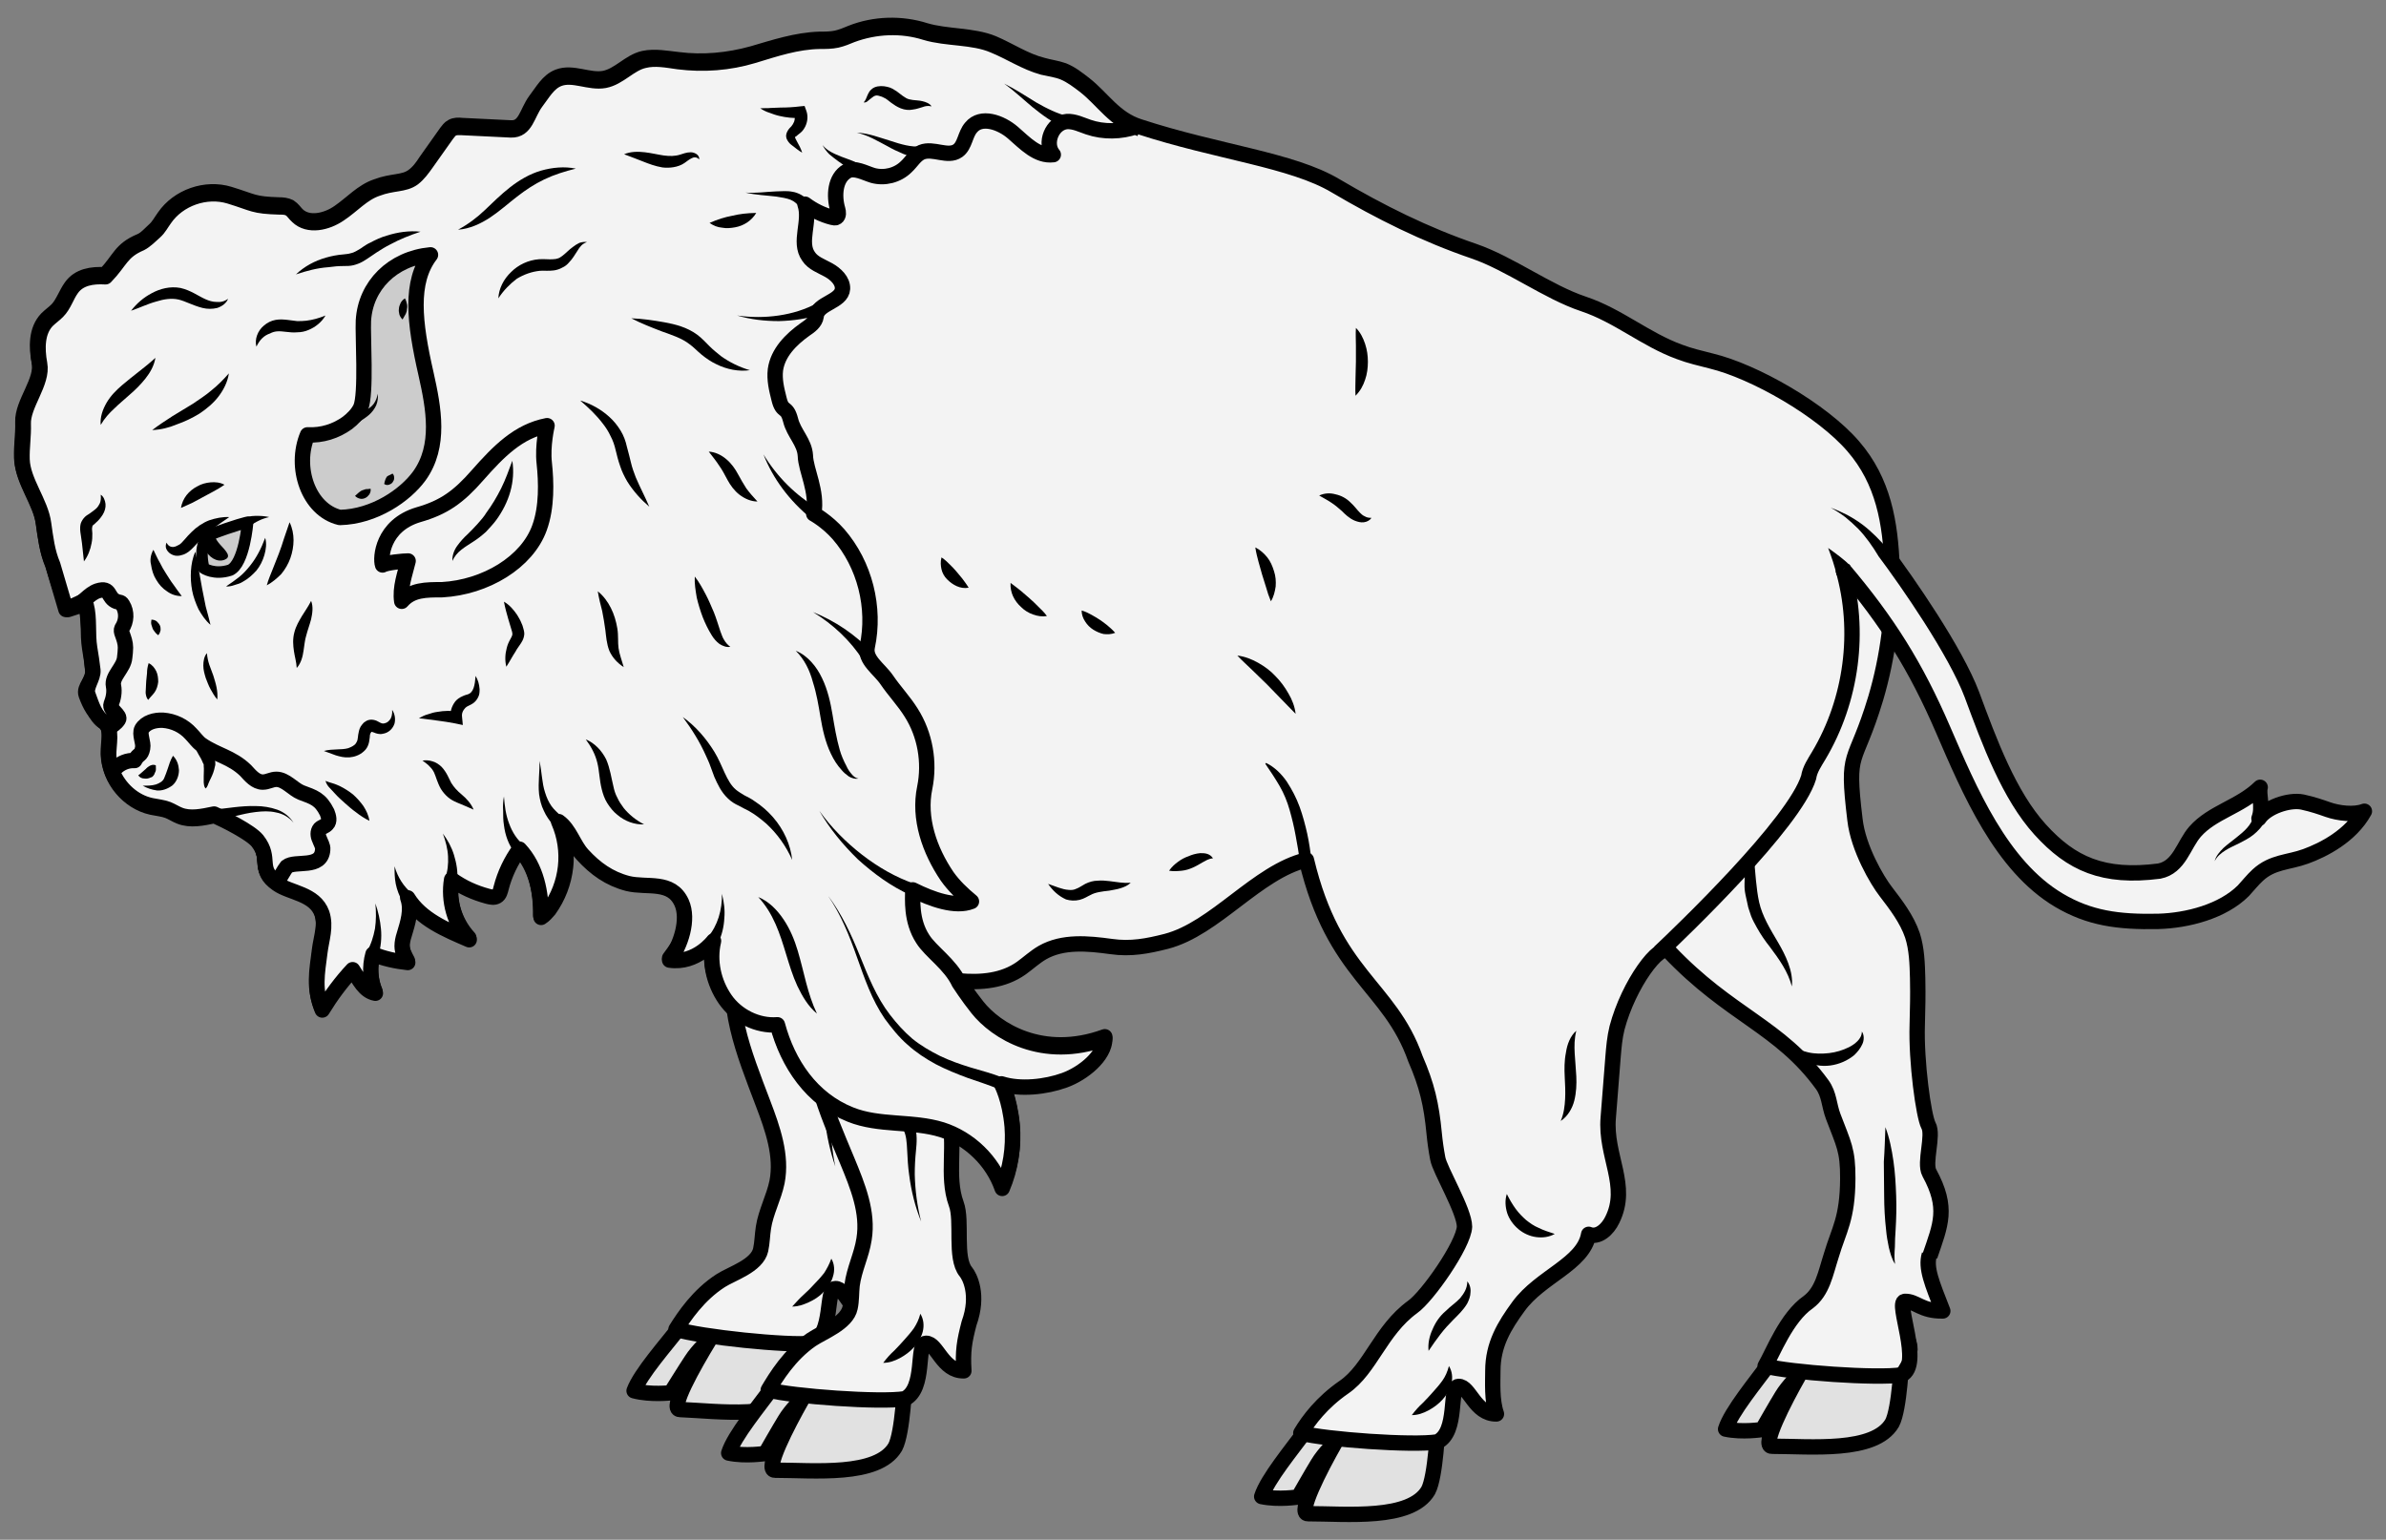 <?xml version="1.0" encoding="UTF-8" standalone="no"?>
<!DOCTYPE svg PUBLIC "-//W3C//DTD SVG 1.1//EN" "http://www.w3.org/Graphics/SVG/1.1/DTD/svg11.dtd">
<svg xmlns:dc="http://purl.org/dc/elements/1.1/" version="1.1" xmlns:xl="http://www.w3.org/1999/xlink" xmlns="http://www.w3.org/2000/svg" viewBox="54 81 310.5 200.427" width="310.5" height="200.427">
  <rect x="54" y="81" width="310.5" height="200.427" fill="#808080" stroke="none"/>
  <defs>
    <clipPath id="artboard_clip_path">
      <path d="M 54 81 L 364.5 81 L 364.5 281.427 L 54 281.427 Z"/>
    </clipPath>
  </defs>
  <g id="Bison_Statant" stroke="none" stroke-opacity="1" stroke-dasharray="none" fill="none" fill-opacity="1">
    <title>Bison Statant</title>
    <g id="Bison_Statant_Art" clip-path="url(#artboard_clip_path)">
      <title>Art</title>
      <g id="Group_25">
        <g id="Graphic_127">
          <path d="M 159.793 253.618 C 159.793 253.618 159.273 260.216 158.234 262.035 C 155.792 265.879 147.532 264.684 142.492 264.477 C 141.037 264.477 144.311 258.71 146.337 255.385 C 146.337 255.385 144.83 256.735 143.999 258.034 C 143.271 259.125 141.297 262.294 141.297 262.294 C 141.297 262.294 138.699 262.606 136.517 262.035 C 137.349 259.801 140.674 256.06 142.7 253.462 C 144.674 250.916 148.519 251.592 151.688 252.007 C 154.909 252.319 159.793 253.618 159.793 253.618 Z" fill="#e1e1e1"/>
          <path d="M 159.793 253.618 C 159.793 253.618 159.273 260.216 158.234 262.035 C 155.792 265.879 147.532 264.684 142.492 264.477 C 141.037 264.477 144.311 258.71 146.337 255.385 C 146.337 255.385 144.83 256.735 143.999 258.034 C 143.271 259.125 141.297 262.294 141.297 262.294 C 141.297 262.294 138.699 262.606 136.517 262.035 C 137.349 259.801 140.674 256.06 142.7 253.462 C 144.674 250.916 148.519 251.592 151.688 252.007 C 154.909 252.319 159.793 253.618 159.793 253.618 Z" stroke="black" stroke-linecap="butt" stroke-linejoin="round" stroke-width="2"/>
        </g>
        <g id="Graphic_126">
          <path d="M 166.027 217.094 C 166.235 217.77 166.495 218.393 166.651 219.068 C 167.586 222.861 166.079 226.965 167.274 230.654 C 168.002 232.94 166.755 237.616 168.21 239.538 C 168.677 240.162 169.872 242.604 168.417 246.292 C 167.69 248.63 167.43 249.929 167.534 252.475 C 164.729 252.423 164.209 248.682 162.702 248.734 C 161.404 248.734 162.495 254.657 159.689 255.852 C 156.52 256.216 145.142 255.021 141.973 254.034 C 143.012 252.371 144.882 249.566 147.791 247.695 C 149.246 246.76 152.519 245.773 152.987 243.695 C 153.195 242.76 153.195 241.772 153.351 240.785 C 153.662 238.759 154.701 236.889 155.117 234.863 C 155.792 231.434 154.546 227.901 153.299 224.628 C 150.701 217.77 148.259 211.899 149.766 204.729" fill="#f3f3f3"/>
          <path d="M 166.027 217.094 C 166.235 217.77 166.495 218.393 166.651 219.068 C 167.586 222.861 166.079 226.965 167.274 230.654 C 168.002 232.94 166.755 237.616 168.21 239.538 C 168.677 240.162 169.872 242.604 168.417 246.292 C 167.69 248.63 167.43 249.929 167.534 252.475 C 164.729 252.423 164.209 248.682 162.702 248.734 C 161.404 248.734 162.495 254.657 159.689 255.852 C 156.52 256.216 145.142 255.021 141.973 254.034 C 143.012 252.371 144.882 249.566 147.791 247.695 C 149.246 246.76 152.519 245.773 152.987 243.695 C 153.195 242.76 153.195 241.772 153.351 240.785 C 153.662 238.759 154.701 236.889 155.117 234.863 C 155.792 231.434 154.546 227.901 153.299 224.628 C 150.701 217.77 148.259 211.899 149.766 204.729" stroke="black" stroke-linecap="butt" stroke-linejoin="round" stroke-width="2"/>
        </g>
        <g id="Graphic_125">
          <path d="M 162.183 244.838 C 162.598 245.513 162.65 246.396 162.391 247.176 C 162.183 247.955 161.663 248.63 161.144 249.202 C 160.624 249.773 159.949 250.189 159.273 250.501 C 158.598 250.813 157.871 251.072 157.091 251.072 C 157.611 250.501 158.078 249.981 158.598 249.514 C 159.118 249.046 159.585 248.578 160.001 248.111 C 160.468 247.643 160.884 247.176 161.248 246.708 C 161.611 246.137 161.923 245.565 162.183 244.838 Z" fill="black"/>
        </g>
        <g id="Graphic_124">
          <path d="M 162.287 220.159 C 162.702 221.406 162.547 222.549 162.391 223.588 C 162.235 224.628 162.183 225.615 162.131 226.654 C 162.079 228.732 162.287 230.81 162.702 232.836 C 162.027 230.862 161.559 228.784 161.352 226.706 C 161.248 225.667 161.196 224.576 161.196 223.536 C 161.196 222.497 161.144 221.51 160.78 220.783 Z" fill="black"/>
        </g>
        <g id="Graphic_123">
          <path d="M 171.742 260.892 C 171.742 260.892 171.483 267.542 170.496 269.36 C 168.21 273.257 159.897 272.374 154.857 272.374 C 153.403 272.426 156.468 266.503 158.39 263.126 C 158.39 263.126 156.935 264.528 156.156 265.827 C 155.481 266.918 153.61 270.192 153.61 270.192 C 153.61 270.192 151.013 270.607 148.831 270.14 C 149.558 267.854 152.779 264.009 154.701 261.359 C 156.572 258.762 160.416 259.281 163.638 259.541 C 166.859 259.801 171.742 260.892 171.742 260.892 Z" fill="#e1e1e1"/>
          <path d="M 171.742 260.892 C 171.742 260.892 171.483 267.542 170.496 269.36 C 168.21 273.257 159.897 272.374 154.857 272.374 C 153.403 272.426 156.468 266.503 158.39 263.126 C 158.39 263.126 156.935 264.528 156.156 265.827 C 155.481 266.918 153.61 270.192 153.61 270.192 C 153.61 270.192 151.013 270.607 148.831 270.14 C 149.558 267.854 152.779 264.009 154.701 261.359 C 156.572 258.762 160.416 259.281 163.638 259.541 C 166.859 259.801 171.742 260.892 171.742 260.892 Z" stroke="black" stroke-linecap="butt" stroke-linejoin="round" stroke-width="2"/>
        </g>
        <g id="Graphic_122">
          <path d="M 176.678 224.16 C 176.938 224.835 177.198 225.459 177.405 226.134 C 178.496 229.875 177.094 234.031 178.445 237.72 C 179.276 239.954 178.185 244.734 179.691 246.552 C 180.159 247.124 181.458 249.514 180.107 253.254 C 179.484 255.644 179.276 256.891 179.432 259.437 C 176.626 259.489 175.951 255.8 174.496 255.852 C 173.197 255.904 174.496 261.775 171.742 263.074 C 168.573 263.593 157.143 262.762 153.974 261.931 C 154.961 260.268 156.728 257.359 159.585 255.385 C 161.04 254.397 164.209 253.254 164.625 251.228 C 164.833 250.293 164.781 249.254 164.884 248.319 C 165.144 246.241 166.131 244.37 166.443 242.292 C 167.015 238.811 165.612 235.382 164.261 232.109 C 161.455 225.355 158.754 219.588 160.001 212.366" fill="#f3f3f3"/>
          <path d="M 176.678 224.16 C 176.938 224.835 177.198 225.459 177.405 226.134 C 178.496 229.875 177.094 234.031 178.445 237.72 C 179.276 239.954 178.185 244.734 179.691 246.552 C 180.159 247.124 181.458 249.514 180.107 253.254 C 179.484 255.644 179.276 256.891 179.432 259.437 C 176.626 259.489 175.951 255.8 174.496 255.852 C 173.197 255.904 174.496 261.775 171.742 263.074 C 168.573 263.593 157.143 262.762 153.974 261.931 C 154.961 260.268 156.728 257.359 159.585 255.385 C 161.04 254.397 164.209 253.254 164.625 251.228 C 164.833 250.293 164.781 249.254 164.884 248.319 C 165.144 246.241 166.131 244.37 166.443 242.292 C 167.015 238.811 165.612 235.382 164.261 232.109 C 161.455 225.355 158.754 219.588 160.001 212.366" stroke="black" stroke-linecap="butt" stroke-linejoin="round" stroke-width="2"/>
        </g>
        <g id="Graphic_121">
          <path d="M 241.101 266.555 C 241.101 266.555 240.842 273.205 239.855 275.023 C 237.569 278.92 229.256 278.037 224.216 278.037 C 222.762 278.089 225.827 272.166 227.749 268.789 C 227.749 268.789 226.294 270.192 225.515 271.49 C 224.84 272.581 222.969 275.855 222.969 275.855 C 222.969 275.855 220.372 276.27 218.19 275.803 C 218.917 273.517 222.138 269.672 224.06 267.022 C 225.931 264.425 229.775 264.944 232.997 265.204 C 236.166 265.464 241.101 266.555 241.101 266.555 Z" fill="#e1e1e1"/>
          <path d="M 241.101 266.555 C 241.101 266.555 240.842 273.205 239.855 275.023 C 237.569 278.92 229.256 278.037 224.216 278.037 C 222.762 278.089 225.827 272.166 227.749 268.789 C 227.749 268.789 226.294 270.192 225.515 271.49 C 224.84 272.581 222.969 275.855 222.969 275.855 C 222.969 275.855 220.372 276.27 218.19 275.803 C 218.917 273.517 222.138 269.672 224.06 267.022 C 225.931 264.425 229.775 264.944 232.997 265.204 C 236.166 265.464 241.101 266.555 241.101 266.555 Z" stroke="black" stroke-linecap="butt" stroke-linejoin="round" stroke-width="2"/>
        </g>
        <g id="Graphic_120">
          <path d="M 301.472 257.774 C 301.472 257.774 301.213 264.425 300.226 266.243 C 297.94 270.14 289.627 269.256 284.587 269.256 C 283.133 269.308 286.198 263.385 288.12 260.008 C 288.12 260.008 286.665 261.411 285.886 262.71 C 285.211 263.801 283.34 267.074 283.34 267.074 C 283.34 267.074 280.743 267.49 278.561 267.022 C 279.288 264.736 282.509 260.892 284.431 258.242 C 286.302 255.644 290.146 256.164 293.368 256.424 C 296.589 256.683 301.472 257.774 301.472 257.774 Z" fill="#e1e1e1"/>
          <path d="M 301.472 257.774 C 301.472 257.774 301.213 264.425 300.226 266.243 C 297.94 270.14 289.627 269.256 284.587 269.256 C 283.133 269.308 286.198 263.385 288.12 260.008 C 288.12 260.008 286.665 261.411 285.886 262.71 C 285.211 263.801 283.34 267.074 283.34 267.074 C 283.34 267.074 280.743 267.49 278.561 267.022 C 279.288 264.736 282.509 260.892 284.431 258.242 C 286.302 255.644 290.146 256.164 293.368 256.424 C 296.589 256.683 301.472 257.774 301.472 257.774 Z" stroke="black" stroke-linecap="butt" stroke-linejoin="round" stroke-width="2"/>
        </g>
        <g id="Graphic_119">
          <path d="M 305.074 244.318 C 304.555 246.033 305.421 248.059 306.824 251.644 C 304.018 251.696 303.343 250.345 301.888 250.397 C 300.589 250.449 304.226 258.658 301.472 259.957 C 298.303 260.476 286.873 259.645 283.704 258.813 C 284.691 257.151 286.458 252.475 289.315 250.501 C 291.185 249.098 291.549 246.777 292.328 244.37 C 293.303 241.07 294.433 239.68 294.459 234.395 C 294.476 230.68 293.919 229.927 292.568 226.342 C 291.996 224.835 292.069 223.485 291.134 222.186 C 285.574 214.548 279.132 213.232 271.183 204.833 C 270.022 203.613 265.936 209.093 264.429 214.808 C 264.117 216.055 264.013 217.354 263.909 218.601 C 263.702 221.25 263.494 223.848 263.286 226.498 C 262.87 231.486 266.04 235.33 263.806 239.798 C 263.234 240.993 261.987 242.188 260.74 241.669 C 260.065 245.565 254.454 247.124 251.596 251.072 C 249.778 253.566 248.271 256.008 248.271 259.437 C 248.271 260.84 248.115 263.282 248.739 265.048 C 245.933 265.1 245.258 261.411 243.803 261.463 C 242.504 261.515 243.803 267.386 241.049 268.685 C 237.88 269.204 226.45 268.373 223.281 267.542 C 224.268 265.879 226.035 263.541 228.892 261.567 C 232.373 259.177 233.62 254.19 237.828 251.124 C 239.751 249.773 244.478 243.019 244.582 240.681 C 244.582 238.603 241.361 233.304 241.101 231.797 C 240.894 230.706 240.738 229.615 240.634 228.524 C 240.27 224.731 239.699 222.29 238.192 218.809 C 234.815 209.249 227.593 208.002 224.008 192.935 C 217.566 194.494 212.163 201.872 205.773 203.534 C 203.331 204.158 201.149 204.573 198.603 204.209 C 195.589 203.794 192.316 203.482 189.667 204.989 C 188.68 205.56 187.848 206.34 186.913 207.015 C 184.575 208.678 181.666 208.937 178.808 208.678 C 178.808 208.678 179.951 210.444 181.198 212.003 C 183.588 215.016 189.615 218.913 197.772 215.951 C 197.772 218.185 194.914 220.471 192.524 221.354 C 190.082 222.238 186.757 222.601 184.315 221.822 C 184.315 221.822 185.354 223.796 185.718 227.381 C 185.978 230.135 185.51 232.888 184.419 235.434 C 183.172 231.849 180.159 228.94 176.574 227.797 C 172.73 226.55 168.417 227.277 164.677 225.822 C 159.533 223.796 156.468 219.172 155.169 214.133 C 152.519 214.341 149.87 212.99 148.363 210.808 C 146.856 208.626 146.233 205.82 146.856 203.222 C 146.856 203.222 144.622 206.236 141.141 205.716 C 142.596 203.794 143.895 201.664 144.259 199.274 C 144.674 196.884 144.466 194.91 142.18 193.663 C 140.05 192.468 138.336 195.793 136.154 195.221 C 133.764 194.598 131.426 193.871 129.763 192 C 128.568 190.649 128.101 188.727 126.646 187.688 C 128.309 191.481 127.789 195.845 125.399 199.17 C 125.139 199.586 124.828 199.949 124.36 200.157 C 124.412 196.936 123.737 193.611 121.555 191.273 C 120.463 192.78 119.632 194.494 119.165 196.312 C 119.061 196.728 118.957 197.144 118.593 197.403 C 118.229 197.611 117.814 197.507 117.398 197.403 C 115.684 196.936 114.229 196.26 112.722 195.221 C 112.203 197.975 113.086 200.988 115.008 203.066 C 111.995 201.768 108.722 200.365 107.007 197.611 C 107.579 199.17 107.007 200.832 106.54 202.443 C 106.384 202.911 106.28 203.378 106.28 203.898 C 106.28 204.677 106.644 205.352 107.007 206.028 C 105.553 205.872 103.89 205.56 102.487 204.937 C 102.02 206.599 102.124 208.47 102.799 210.028 C 101.344 209.717 100.669 208.21 99.838 206.963 C 98.331 208.574 96.98 210.34 95.889 212.21 C 94.798 209.613 95.214 207.483 95.577 204.677 C 95.785 202.963 96.461 201.3 95.837 199.637 C 94.902 197.092 91.681 196.988 90.018 195.793 C 87.421 193.974 89.395 192.728 87.472 190.286 C 86.589 189.195 83.16 187.48 81.861 186.909 C 80.355 187.272 78.744 187.584 77.341 187.013 C 76.822 186.805 76.354 186.493 75.835 186.285 C 75.159 186.025 74.432 185.974 73.705 185.818 C 70.639 185.142 68.197 182.285 68.094 179.116 C 68.042 177.713 68.665 175.583 67.522 174.751 C 66.275 173.868 65.73 172.844 65.21 171.441 C 64.846 170.454 66.191 169.557 66.087 168.518 C 65.983 167.531 65.366 160.394 65.21 159.459 C 65.298 159.584 62.872 160.336 62.872 160.336 C 62.872 160.336 61.911 158.126 60.82 154.281 C 60.093 152.619 59.885 150.748 59.625 148.93 C 59.261 146.125 56.923 143.423 56.819 140.565 C 56.767 139.007 57.027 137.5 56.975 135.941 C 56.871 133.448 59.625 130.538 59.105 128.096 C 58.742 126.174 58.69 123.94 60.093 122.485 C 60.508 122.07 61.028 121.706 61.443 121.29 C 62.223 120.459 62.586 119.264 63.262 118.329 C 64.249 116.926 65.963 116.666 67.678 116.77 C 69.6 114.744 69.652 113.497 72.25 112.406 C 72.925 112.146 73.601 111.367 74.12 110.899 C 74.64 110.432 74.951 109.808 75.367 109.237 C 77.186 106.587 80.77 105.34 83.836 106.276 C 87.057 107.263 86.901 107.574 90.33 107.678 C 90.798 107.678 91.265 107.73 91.681 107.938 C 92.096 108.198 92.356 108.613 92.668 108.925 C 94.071 110.328 96.513 109.756 98.123 108.613 C 99.786 107.47 101.136 105.912 103.007 105.288 C 105.033 104.509 106.54 104.821 107.735 103.938 C 108.462 103.418 108.982 102.691 109.449 101.963 C 110.332 100.716 111.216 99.47 112.099 98.223 C 112.307 97.963 112.514 97.651 112.826 97.495 C 113.19 97.287 113.657 97.287 114.073 97.339 C 116.203 97.443 118.333 97.547 120.463 97.651 C 122.386 97.755 122.542 95.625 123.685 94.066 C 124.568 92.923 125.295 91.52 126.646 91.001 C 128.516 90.274 130.647 91.572 132.621 91.209 C 134.543 90.845 135.894 89.027 137.764 88.611 C 139.219 88.299 140.778 88.611 142.232 88.767 C 145.454 89.183 148.779 88.871 151.948 87.988 C 154.805 87.156 157.611 86.221 160.624 86.117 C 161.352 86.117 162.131 86.117 162.858 85.961 C 163.534 85.806 164.157 85.546 164.781 85.286 C 167.794 84.091 171.275 83.987 174.392 84.974 C 177.146 85.806 180.575 85.546 183.224 86.637 C 185.406 87.572 187.381 88.923 189.667 89.494 C 190.55 89.754 191.485 89.858 192.368 90.17 C 193.407 90.585 194.239 91.261 195.122 91.936 C 197.512 93.806 199.018 96.456 202.292 97.495 C 212.475 100.82 222.138 101.807 227.801 105.184 C 233.62 108.613 239.439 111.523 245.829 113.705 C 250.505 115.316 255.389 119.004 260.065 120.563 C 264.585 122.07 268.118 125.187 272.534 126.797 C 273.885 127.317 275.287 127.629 276.69 127.992 C 282.301 129.343 291.134 134.383 295.186 139.111 C 299.082 143.631 300.018 148.982 300.226 154.957 C 300.433 160.672 299.706 166.439 298.095 171.894 C 295.342 181.038 294.251 178.232 295.394 187.688 C 295.809 191.429 298.303 195.637 299.394 197.04 C 300.745 198.806 302.148 200.625 302.875 202.755 C 303.447 204.521 303.499 206.444 303.551 208.314 C 303.603 211.223 303.551 211.535 303.499 214.393 C 303.343 219.172 304.33 226.342 304.953 227.485 C 305.681 228.784 304.347 232.369 305.074 233.668 C 307.568 238.24 306.544 240.397 305.142 244.502" fill="#f3f3f3"/>
          <path d="M 305.074 244.318 C 304.555 246.033 305.421 248.059 306.824 251.644 C 304.018 251.696 303.343 250.345 301.888 250.397 C 300.589 250.449 304.226 258.658 301.472 259.957 C 298.303 260.476 286.873 259.645 283.704 258.813 C 284.691 257.151 286.458 252.475 289.315 250.501 C 291.185 249.098 291.549 246.777 292.328 244.37 C 293.303 241.07 294.433 239.68 294.459 234.395 C 294.476 230.68 293.919 229.927 292.568 226.342 C 291.996 224.835 292.069 223.485 291.134 222.186 C 285.574 214.548 279.132 213.232 271.183 204.833 C 270.022 203.613 265.936 209.093 264.429 214.808 C 264.117 216.055 264.013 217.354 263.909 218.601 C 263.702 221.25 263.494 223.848 263.286 226.498 C 262.87 231.486 266.04 235.33 263.806 239.798 C 263.234 240.993 261.987 242.188 260.74 241.669 C 260.065 245.565 254.454 247.124 251.596 251.072 C 249.778 253.566 248.271 256.008 248.271 259.437 C 248.271 260.84 248.115 263.282 248.739 265.048 C 245.933 265.1 245.258 261.411 243.803 261.463 C 242.504 261.515 243.803 267.386 241.049 268.685 C 237.88 269.204 226.45 268.373 223.281 267.542 C 224.268 265.879 226.035 263.541 228.892 261.567 C 232.373 259.177 233.62 254.19 237.828 251.124 C 239.751 249.773 244.478 243.019 244.582 240.681 C 244.582 238.603 241.361 233.304 241.101 231.797 C 240.894 230.706 240.738 229.615 240.634 228.524 C 240.27 224.731 239.699 222.29 238.192 218.809 C 234.815 209.249 227.593 208.002 224.008 192.935 C 217.566 194.494 212.163 201.872 205.773 203.534 C 203.331 204.158 201.149 204.573 198.603 204.209 C 195.589 203.794 192.316 203.482 189.667 204.989 C 188.68 205.56 187.848 206.34 186.913 207.015 C 184.575 208.678 181.666 208.937 178.808 208.678 C 178.808 208.678 179.951 210.444 181.198 212.003 C 183.588 215.016 189.615 218.913 197.772 215.951 C 197.772 218.185 194.914 220.471 192.524 221.354 C 190.082 222.238 186.757 222.601 184.315 221.822 C 184.315 221.822 185.354 223.796 185.718 227.381 C 185.978 230.135 185.51 232.888 184.419 235.434 C 183.172 231.849 180.159 228.94 176.574 227.797 C 172.73 226.55 168.417 227.277 164.677 225.822 C 159.533 223.796 156.468 219.172 155.169 214.133 C 152.519 214.341 149.87 212.99 148.363 210.808 C 146.856 208.626 146.233 205.82 146.856 203.222 C 146.856 203.222 144.622 206.236 141.141 205.716 C 142.596 203.794 143.895 201.664 144.259 199.274 C 144.674 196.884 144.466 194.91 142.18 193.663 C 140.05 192.468 138.336 195.793 136.154 195.221 C 133.764 194.598 131.426 193.871 129.763 192 C 128.568 190.649 128.101 188.727 126.646 187.688 C 128.309 191.481 127.789 195.845 125.399 199.17 C 125.139 199.586 124.828 199.949 124.36 200.157 C 124.412 196.936 123.737 193.611 121.555 191.273 C 120.463 192.78 119.632 194.494 119.165 196.312 C 119.061 196.728 118.957 197.144 118.593 197.403 C 118.229 197.611 117.814 197.507 117.398 197.403 C 115.684 196.936 114.229 196.26 112.722 195.221 C 112.203 197.975 113.086 200.988 115.008 203.066 C 111.995 201.768 108.722 200.365 107.007 197.611 C 107.579 199.17 107.007 200.832 106.54 202.443 C 106.384 202.911 106.28 203.378 106.28 203.898 C 106.28 204.677 106.644 205.352 107.007 206.028 C 105.553 205.872 103.89 205.56 102.487 204.937 C 102.02 206.599 102.124 208.47 102.799 210.028 C 101.344 209.717 100.669 208.21 99.838 206.963 C 98.331 208.574 96.98 210.34 95.889 212.21 C 94.798 209.613 95.214 207.483 95.577 204.677 C 95.785 202.963 96.461 201.3 95.837 199.637 C 94.902 197.092 91.681 196.988 90.018 195.793 C 87.421 193.974 89.395 192.728 87.472 190.286 C 86.589 189.195 83.16 187.48 81.861 186.909 C 80.355 187.272 78.744 187.584 77.341 187.013 C 76.822 186.805 76.354 186.493 75.835 186.285 C 75.159 186.025 74.432 185.974 73.705 185.818 C 70.639 185.142 68.197 182.285 68.094 179.116 C 68.042 177.713 68.665 175.583 67.522 174.751 C 66.275 173.868 65.73 172.844 65.21 171.441 C 64.846 170.454 66.191 169.557 66.087 168.518 C 65.983 167.531 65.366 160.394 65.21 159.459 C 65.298 159.584 62.872 160.336 62.872 160.336 C 62.872 160.336 61.911 158.126 60.82 154.281 C 60.093 152.619 59.885 150.748 59.625 148.93 C 59.261 146.125 56.923 143.423 56.819 140.565 C 56.767 139.007 57.027 137.5 56.975 135.941 C 56.871 133.448 59.625 130.538 59.105 128.096 C 58.742 126.174 58.69 123.94 60.093 122.485 C 60.508 122.07 61.028 121.706 61.443 121.29 C 62.223 120.459 62.586 119.264 63.262 118.329 C 64.249 116.926 65.963 116.666 67.678 116.77 C 69.6 114.744 69.652 113.497 72.25 112.406 C 72.925 112.146 73.601 111.367 74.12 110.899 C 74.64 110.432 74.951 109.808 75.367 109.237 C 77.186 106.587 80.77 105.34 83.836 106.276 C 87.057 107.263 86.901 107.574 90.33 107.678 C 90.798 107.678 91.265 107.73 91.681 107.938 C 92.096 108.198 92.356 108.613 92.668 108.925 C 94.071 110.328 96.513 109.756 98.123 108.613 C 99.786 107.47 101.136 105.912 103.007 105.288 C 105.033 104.509 106.54 104.821 107.735 103.938 C 108.462 103.418 108.982 102.691 109.449 101.963 C 110.332 100.716 111.216 99.47 112.099 98.223 C 112.307 97.963 112.514 97.651 112.826 97.495 C 113.19 97.287 113.657 97.287 114.073 97.339 C 116.203 97.443 118.333 97.547 120.463 97.651 C 122.386 97.755 122.542 95.625 123.685 94.066 C 124.568 92.923 125.295 91.52 126.646 91.001 C 128.516 90.274 130.647 91.572 132.621 91.209 C 134.543 90.845 135.894 89.027 137.764 88.611 C 139.219 88.299 140.778 88.611 142.232 88.767 C 145.454 89.183 148.779 88.871 151.948 87.988 C 154.805 87.156 157.611 86.221 160.624 86.117 C 161.352 86.117 162.131 86.117 162.858 85.961 C 163.534 85.806 164.157 85.546 164.781 85.286 C 167.794 84.091 171.275 83.987 174.392 84.974 C 177.146 85.806 180.575 85.546 183.224 86.637 C 185.406 87.572 187.381 88.923 189.667 89.494 C 190.55 89.754 191.485 89.858 192.368 90.17 C 193.407 90.585 194.239 91.261 195.122 91.936 C 197.512 93.806 199.018 96.456 202.292 97.495 C 212.475 100.82 222.138 101.807 227.801 105.184 C 233.62 108.613 239.439 111.523 245.829 113.705 C 250.505 115.316 255.389 119.004 260.065 120.563 C 264.585 122.07 268.118 125.187 272.534 126.797 C 273.885 127.317 275.287 127.629 276.69 127.992 C 282.301 129.343 291.134 134.383 295.186 139.111 C 299.082 143.631 300.018 148.982 300.226 154.957 C 300.433 160.672 299.706 166.439 298.095 171.894 C 295.342 181.038 294.251 178.232 295.394 187.688 C 295.809 191.429 298.303 195.637 299.394 197.04 C 300.745 198.806 302.148 200.625 302.875 202.755 C 303.447 204.521 303.499 206.444 303.551 208.314 C 303.603 211.223 303.551 211.535 303.499 214.393 C 303.343 219.172 304.33 226.342 304.953 227.485 C 305.681 228.784 304.347 232.369 305.074 233.668 C 307.568 238.24 306.544 240.397 305.142 244.502" stroke="black" stroke-linecap="butt" stroke-linejoin="round" stroke-width="2"/>
        </g>
        <g id="Graphic_118">
          <path d="M 202.344 97.755 C 199.07 96.716 197.564 94.066 195.174 92.196 C 194.291 91.52 193.407 90.845 192.42 90.429 C 191.537 90.066 190.602 89.962 189.719 89.754 C 187.433 89.131 185.458 87.78 183.276 86.897 C 180.627 85.754 177.198 86.065 174.444 85.234 C 171.327 84.247 167.898 84.403 164.833 85.546 C 164.209 85.806 163.586 86.065 162.91 86.221 C 162.183 86.377 161.455 86.377 160.676 86.377 C 157.663 86.429 154.909 87.364 152 88.247 C 148.882 89.183 145.557 89.442 142.284 89.027 C 140.778 88.819 139.271 88.507 137.816 88.871 C 135.946 89.286 134.595 91.105 132.673 91.469 C 130.698 91.832 128.568 90.533 126.698 91.261 C 125.347 91.78 124.62 93.183 123.737 94.326 C 122.594 95.885 122.438 97.963 120.515 97.911 C 118.385 97.807 116.255 97.703 114.125 97.599 C 113.709 97.599 113.294 97.547 112.878 97.755 C 112.566 97.911 112.359 98.223 112.151 98.482 C 111.268 99.729 110.384 100.976 109.501 102.223 C 108.982 102.95 108.462 103.678 107.787 104.197 C 106.592 105.081 105.085 104.769 103.059 105.548 C 101.188 106.172 99.838 107.782 98.175 108.873 C 96.513 110.016 94.123 110.536 92.72 109.185 C 92.356 108.873 92.096 108.406 91.733 108.198 C 91.317 107.938 90.85 107.938 90.382 107.938 C 86.901 107.834 87.109 107.522 83.888 106.535 C 80.822 105.6 77.237 106.847 75.419 109.497 C 75.003 110.068 74.692 110.692 74.172 111.159 C 73.653 111.627 72.925 112.354 72.302 112.666 C 69.756 113.757 69.704 115.004 67.73 117.03 C 66.015 116.926 64.301 117.186 63.314 118.589 C 62.638 119.524 62.327 120.719 61.495 121.55 C 61.08 121.966 60.56 122.329 60.144 122.745 C 58.794 124.148 58.794 126.382 59.157 128.356 C 59.625 130.798 56.923 133.707 57.027 136.201 C 57.079 137.76 56.819 139.267 56.871 140.825 C 56.975 143.683 59.313 146.384 59.677 149.19 C 59.937 151.008 60.144 152.827 60.872 154.541 C 62.015 158.386 62.58 160.336 62.58 160.336 C 62.58 160.336 65.215 159.031 65.21 159.167 C 65.366 160.102 66.275 167.875 66.379 168.811 C 66.483 169.85 65.431 170.454 65.795 171.441 C 66.314 172.844 66.327 174.18 67.574 175.011 C 68.717 175.842 68.094 177.973 68.145 179.375 C 68.249 182.493 70.691 185.402 73.757 186.077 C 74.484 186.233 75.211 186.285 75.887 186.545 C 76.406 186.753 76.874 187.065 77.393 187.272 C 78.796 187.844 80.407 187.48 81.913 187.168 C 83.212 187.74 86.641 189.454 87.524 190.545 C 89.447 192.987 87.472 194.234 90.07 196.053 C 91.733 197.248 94.954 197.3 95.889 199.897 C 96.461 201.612 95.837 203.274 95.629 204.937 C 95.266 207.742 94.85 209.873 95.941 212.47 C 97.084 210.6 98.383 208.833 99.89 207.223 C 100.721 208.47 101.396 210.028 102.851 210.288 C 102.176 208.678 102.072 206.859 102.539 205.197 C 103.89 205.768 105.553 206.132 107.059 206.288 C 106.696 205.612 106.332 204.885 106.332 204.158 C 106.332 203.69 106.436 203.17 106.592 202.703 C 107.059 201.144 107.631 199.43 107.059 197.871 C 108.774 200.677 112.047 202.027 115.06 203.326 C 113.138 201.248 112.307 198.235 112.774 195.481 C 114.229 196.52 115.736 197.196 117.45 197.663 C 117.866 197.767 118.281 197.871 118.645 197.663 C 119.009 197.455 119.113 196.988 119.217 196.572 C 119.684 194.754 120.515 193.039 121.606 191.533 C 123.789 193.871 124.464 197.196 124.412 200.417 C 124.828 200.157 125.139 199.793 125.451 199.43 C 127.841 196.105 128.361 191.74 126.698 187.948 C 128.153 188.987 128.62 190.961 129.815 192.26 C 131.478 194.078 133.296 195.377 135.686 196.001 C 138.232 196.624 141.349 195.533 142.7 198.494 C 143.687 200.677 142.596 204.054 141.141 205.976 C 144.622 206.495 146.856 203.482 146.856 203.482 C 146.233 206.08 146.856 208.885 148.363 211.067 C 149.87 213.25 152.571 214.6 155.169 214.393 C 156.52 219.432 159.585 224.056 164.677 226.082 C 168.417 227.589 172.73 226.862 176.574 228.057 C 180.159 229.2 183.172 232.109 184.419 235.694 C 185.51 233.148 185.926 230.394 185.718 227.641 C 185.406 224.056 184.315 222.082 184.315 222.082 C 186.757 222.861 190.082 222.497 192.524 221.614 C 194.966 220.731 197.772 218.445 197.772 216.211 C 189.615 219.172 183.588 215.276 181.198 212.262 C 179.951 210.704 178.808 208.937 178.808 208.937 C 177.665 206.495 175.119 204.885 174.08 203.222 C 172.522 200.832 172.781 198.027 172.781 196.832 C 175.275 198.079 178.341 199.17 180.419 198.339 C 179.224 197.351 178.133 196.312 177.25 195.066 C 174.964 191.688 173.509 187.532 174.34 183.532 C 175.016 180.207 174.392 176.622 172.574 173.764 C 171.638 172.258 170.392 170.959 169.404 169.504 C 168.417 168.049 166.495 166.906 166.859 165.192 C 167.95 160.1 166.547 154.489 163.118 150.541 C 161.611 148.826 159.897 147.891 159.897 147.891 C 160.416 144.93 158.858 142.228 158.806 140.306 C 158.702 138.539 157.299 137.396 156.883 135.682 C 156.364 133.707 155.844 134.85 155.377 132.928 C 155.065 131.681 154.753 130.434 154.909 129.135 C 155.221 126.901 156.935 125.187 158.754 123.888 C 159.377 123.472 160.105 122.953 160.209 122.174 C 160.364 120.459 163.534 120.303 163.638 118.589 C 163.69 117.55 162.754 116.666 161.819 116.147 C 160.884 115.627 159.793 115.264 159.221 114.38 C 157.871 112.51 159.533 109.808 158.754 107.574 C 159.793 108.354 161.04 108.977 162.287 109.289 C 162.495 109.341 162.702 109.393 162.858 109.289 C 163.17 109.081 163.118 108.613 163.014 108.25 C 162.495 106.483 162.65 104.145 164.261 103.262 C 165.196 102.743 166.547 103.522 167.586 103.834 C 169.093 104.249 170.807 103.834 171.95 102.691 C 172.626 102.067 173.093 101.184 173.924 100.82 C 175.431 100.197 177.353 101.548 178.652 100.613 C 179.588 99.937 179.588 98.482 180.367 97.599 C 181.666 95.989 184.263 96.924 185.822 98.275 C 187.381 99.625 188.991 101.392 191.069 101.132 C 189.823 99.677 190.914 96.976 192.836 96.82 C 193.823 96.768 194.706 97.235 195.641 97.547 C 197.616 98.223 199.85 98.171 201.824 97.495" fill="#f3f3f3"/>
          <path d="M 202.344 97.755 C 199.07 96.716 197.564 94.066 195.174 92.196 C 194.291 91.52 193.407 90.845 192.42 90.429 C 191.537 90.066 190.602 89.962 189.719 89.754 C 187.433 89.131 185.458 87.78 183.276 86.897 C 180.627 85.754 177.198 86.065 174.444 85.234 C 171.327 84.247 167.898 84.403 164.833 85.546 C 164.209 85.806 163.586 86.065 162.91 86.221 C 162.183 86.377 161.455 86.377 160.676 86.377 C 157.663 86.429 154.909 87.364 152 88.247 C 148.882 89.183 145.557 89.442 142.284 89.027 C 140.778 88.819 139.271 88.507 137.816 88.871 C 135.946 89.286 134.595 91.105 132.673 91.469 C 130.698 91.832 128.568 90.533 126.698 91.261 C 125.347 91.78 124.62 93.183 123.737 94.326 C 122.594 95.885 122.438 97.963 120.515 97.911 C 118.385 97.807 116.255 97.703 114.125 97.599 C 113.709 97.599 113.294 97.547 112.878 97.755 C 112.566 97.911 112.359 98.223 112.151 98.482 C 111.268 99.729 110.384 100.976 109.501 102.223 C 108.982 102.95 108.462 103.678 107.787 104.197 C 106.592 105.081 105.085 104.769 103.059 105.548 C 101.188 106.172 99.838 107.782 98.175 108.873 C 96.513 110.016 94.123 110.536 92.72 109.185 C 92.356 108.873 92.096 108.406 91.733 108.198 C 91.317 107.938 90.85 107.938 90.382 107.938 C 86.901 107.834 87.109 107.522 83.888 106.535 C 80.822 105.6 77.237 106.847 75.419 109.497 C 75.003 110.068 74.692 110.692 74.172 111.159 C 73.653 111.627 72.925 112.354 72.302 112.666 C 69.756 113.757 69.704 115.004 67.73 117.03 C 66.015 116.926 64.301 117.186 63.314 118.589 C 62.638 119.524 62.327 120.719 61.495 121.55 C 61.08 121.966 60.56 122.329 60.144 122.745 C 58.794 124.148 58.794 126.382 59.157 128.356 C 59.625 130.798 56.923 133.707 57.027 136.201 C 57.079 137.76 56.819 139.267 56.871 140.825 C 56.975 143.683 59.313 146.384 59.677 149.19 C 59.937 151.008 60.144 152.827 60.872 154.541 C 62.015 158.386 62.58 160.336 62.58 160.336 C 62.58 160.336 65.215 159.031 65.21 159.167 C 65.366 160.102 66.275 167.875 66.379 168.811 C 66.483 169.85 65.431 170.454 65.795 171.441 C 66.314 172.844 66.327 174.18 67.574 175.011 C 68.717 175.842 68.094 177.973 68.145 179.375 C 68.249 182.493 70.691 185.402 73.757 186.077 C 74.484 186.233 75.211 186.285 75.887 186.545 C 76.406 186.753 76.874 187.065 77.393 187.272 C 78.796 187.844 80.407 187.48 81.913 187.168 C 83.212 187.74 86.641 189.454 87.524 190.545 C 89.447 192.987 87.472 194.234 90.07 196.053 C 91.733 197.248 94.954 197.3 95.889 199.897 C 96.461 201.612 95.837 203.274 95.629 204.937 C 95.266 207.742 94.85 209.873 95.941 212.47 C 97.084 210.6 98.383 208.833 99.89 207.223 C 100.721 208.47 101.396 210.028 102.851 210.288 C 102.176 208.678 102.072 206.859 102.539 205.197 C 103.89 205.768 105.553 206.132 107.059 206.288 C 106.696 205.612 106.332 204.885 106.332 204.158 C 106.332 203.69 106.436 203.17 106.592 202.703 C 107.059 201.144 107.631 199.43 107.059 197.871 C 108.774 200.677 112.047 202.027 115.06 203.326 C 113.138 201.248 112.307 198.235 112.774 195.481 C 114.229 196.52 115.736 197.196 117.45 197.663 C 117.866 197.767 118.281 197.871 118.645 197.663 C 119.009 197.455 119.113 196.988 119.217 196.572 C 119.684 194.754 120.515 193.039 121.606 191.533 C 123.789 193.871 124.464 197.196 124.412 200.417 C 124.828 200.157 125.139 199.793 125.451 199.43 C 127.841 196.105 128.361 191.74 126.698 187.948 C 128.153 188.987 128.62 190.961 129.815 192.26 C 131.478 194.078 133.296 195.377 135.686 196.001 C 138.232 196.624 141.349 195.533 142.7 198.494 C 143.687 200.677 142.596 204.054 141.141 205.976 C 144.622 206.495 146.856 203.482 146.856 203.482 C 146.233 206.08 146.856 208.885 148.363 211.067 C 149.87 213.25 152.571 214.6 155.169 214.393 C 156.52 219.432 159.585 224.056 164.677 226.082 C 168.417 227.589 172.73 226.862 176.574 228.057 C 180.159 229.2 183.172 232.109 184.419 235.694 C 185.51 233.148 185.926 230.394 185.718 227.641 C 185.406 224.056 184.315 222.082 184.315 222.082 C 186.757 222.861 190.082 222.497 192.524 221.614 C 194.966 220.731 197.772 218.445 197.772 216.211 C 189.615 219.172 183.588 215.276 181.198 212.262 C 179.951 210.704 178.808 208.937 178.808 208.937 C 177.665 206.495 175.119 204.885 174.08 203.222 C 172.522 200.832 172.781 198.027 172.781 196.832 C 175.275 198.079 178.341 199.17 180.419 198.339 C 179.224 197.351 178.133 196.312 177.25 195.066 C 174.964 191.688 173.509 187.532 174.34 183.532 C 175.016 180.207 174.392 176.622 172.574 173.764 C 171.638 172.258 170.392 170.959 169.404 169.504 C 168.417 168.049 166.495 166.906 166.859 165.192 C 167.95 160.1 166.547 154.489 163.118 150.541 C 161.611 148.826 159.897 147.891 159.897 147.891 C 160.416 144.93 158.858 142.228 158.806 140.306 C 158.702 138.539 157.299 137.396 156.883 135.682 C 156.364 133.707 155.844 134.85 155.377 132.928 C 155.065 131.681 154.753 130.434 154.909 129.135 C 155.221 126.901 156.935 125.187 158.754 123.888 C 159.377 123.472 160.105 122.953 160.209 122.174 C 160.364 120.459 163.534 120.303 163.638 118.589 C 163.69 117.55 162.754 116.666 161.819 116.147 C 160.884 115.627 159.793 115.264 159.221 114.38 C 157.871 112.51 159.533 109.808 158.754 107.574 C 159.793 108.354 161.04 108.977 162.287 109.289 C 162.495 109.341 162.702 109.393 162.858 109.289 C 163.17 109.081 163.118 108.613 163.014 108.25 C 162.495 106.483 162.65 104.145 164.261 103.262 C 165.196 102.743 166.547 103.522 167.586 103.834 C 169.093 104.249 170.807 103.834 171.95 102.691 C 172.626 102.067 173.093 101.184 173.924 100.82 C 175.431 100.197 177.353 101.548 178.652 100.613 C 179.588 99.937 179.588 98.482 180.367 97.599 C 181.666 95.989 184.263 96.924 185.822 98.275 C 187.381 99.625 188.991 101.392 191.069 101.132 C 189.823 99.677 190.914 96.976 192.836 96.82 C 193.823 96.768 194.706 97.235 195.641 97.547 C 197.616 98.223 199.85 98.171 201.824 97.495" stroke="black" stroke-linecap="butt" stroke-linejoin="round" stroke-width="2"/>
        </g>
        <g id="Graphic_117">
          <path d="M 95.993 191.585 C 96.045 191.117 95.733 190.701 95.577 190.234 C 95.37 189.818 95.318 189.247 95.629 188.883 C 95.889 188.623 96.305 188.571 96.564 188.26 C 96.928 187.896 96.772 187.272 96.564 186.753 C 95.681 184.986 94.85 184.779 93.187 184.155 C 92.148 183.739 91.161 182.441 89.966 182.441 C 89.343 182.441 88.823 182.804 88.2 182.804 C 87.265 182.804 86.589 181.973 85.966 181.298 C 84.147 179.531 82.121 179.271 80.199 177.921 C 79.679 177.557 79.316 176.985 78.848 176.518 C 77.913 175.479 76.614 174.855 75.211 174.751 C 74.172 174.699 72.977 175.011 72.458 175.894 C 72.094 176.57 72.717 177.661 72.562 178.388 C 72.354 179.479 72.042 179.012 71.522 179.999 C 70.587 179.947 69.704 180.31 69.029 180.986 C 68.873 181.142 68.769 181.298 68.613 181.453 C 69.496 183.636 71.419 185.402 73.705 185.87 C 74.432 186.025 75.159 186.077 75.835 186.337 C 76.354 186.545 76.822 186.857 77.341 187.065 C 78.744 187.636 80.355 187.272 81.861 186.961 C 83.16 187.532 86.589 189.247 87.472 190.338 C 89.395 192.78 87.421 194.026 90.018 195.845 C 90.33 195.481 91.005 194.182 91.317 193.819 C 92.408 192.935 95.837 194.182 95.993 191.585 Z" fill="#f3f3f3"/>
          <path d="M 95.993 191.585 C 96.045 191.117 95.733 190.701 95.577 190.234 C 95.37 189.818 95.318 189.247 95.629 188.883 C 95.889 188.623 96.305 188.571 96.564 188.26 C 96.928 187.896 96.772 187.272 96.564 186.753 C 95.681 184.986 94.85 184.779 93.187 184.155 C 92.148 183.739 91.161 182.441 89.966 182.441 C 89.343 182.441 88.823 182.804 88.2 182.804 C 87.265 182.804 86.589 181.973 85.966 181.298 C 84.147 179.531 82.121 179.271 80.199 177.921 C 79.679 177.557 79.316 176.985 78.848 176.518 C 77.913 175.479 76.614 174.855 75.211 174.751 C 74.172 174.699 72.977 175.011 72.458 175.894 C 72.094 176.57 72.717 177.661 72.562 178.388 C 72.354 179.479 72.042 179.012 71.522 179.999 C 70.587 179.947 69.704 180.31 69.029 180.986 C 68.873 181.142 68.769 181.298 68.613 181.453 C 69.496 183.636 71.419 185.402 73.705 185.87 C 74.432 186.025 75.159 186.077 75.835 186.337 C 76.354 186.545 76.822 186.857 77.341 187.065 C 78.744 187.636 80.355 187.272 81.861 186.961 C 83.16 187.532 86.589 189.247 87.472 190.338 C 89.395 192.78 87.421 194.026 90.018 195.845 C 90.33 195.481 91.005 194.182 91.317 193.819 C 92.408 192.935 95.837 194.182 95.993 191.585 Z" stroke="black" stroke-linecap="butt" stroke-linejoin="round" stroke-width="2"/>
        </g>
        <g id="Graphic_116">
          <path d="M 68.457 172.673 C 68.769 171.894 68.925 171.063 68.769 170.283 C 68.509 169.036 70.12 167.945 70.224 166.595 C 70.276 166.179 70.328 165.711 70.328 165.296 C 70.328 164.672 70.12 164.101 69.912 163.529 C 69.808 163.269 69.756 163.01 69.86 162.802 C 70.483 161.867 70.535 160.672 69.964 159.737 C 69.86 159.581 69.808 159.477 69.652 159.425 C 69.496 159.373 69.34 159.373 69.237 159.321 C 67.886 158.853 68.509 157.347 66.691 157.918 C 65.496 158.334 64.872 159.529 63.677 159.892 C 63.418 159.944 63.106 159.944 62.846 160.048 C 62.69 160.1 65.314 159.647 65.21 159.751 C 65.678 161.466 65.359 163.446 65.671 165.369 C 65.827 166.304 65.983 167.291 66.087 168.226 C 66.191 169.265 65.074 170.407 65.437 171.394 C 65.957 172.797 66.327 174.18 67.574 175.011 C 67.834 175.219 67.99 175.479 68.094 175.738 C 68.613 175.479 69.081 175.167 69.392 174.699 C 69.808 174.128 68.197 173.401 68.457 172.673 Z" fill="#f3f3f3"/>
          <path d="M 68.457 172.673 C 68.769 171.894 68.925 171.063 68.769 170.283 C 68.509 169.036 70.12 167.945 70.224 166.595 C 70.276 166.179 70.328 165.711 70.328 165.296 C 70.328 164.672 70.12 164.101 69.912 163.529 C 69.808 163.269 69.756 163.01 69.86 162.802 C 70.483 161.867 70.535 160.672 69.964 159.737 C 69.86 159.581 69.808 159.477 69.652 159.425 C 69.496 159.373 69.34 159.373 69.237 159.321 C 67.886 158.853 68.509 157.347 66.691 157.918 C 65.496 158.334 64.872 159.529 63.677 159.892 C 63.418 159.944 63.106 159.944 62.846 160.048 C 62.69 160.1 65.314 159.647 65.21 159.751 C 65.678 161.466 65.359 163.446 65.671 165.369 C 65.827 166.304 65.983 167.291 66.087 168.226 C 66.191 169.265 65.074 170.407 65.437 171.394 C 65.957 172.797 66.327 174.18 67.574 175.011 C 67.834 175.219 67.99 175.479 68.094 175.738 C 68.613 175.479 69.081 175.167 69.392 174.699 C 69.808 174.128 68.197 173.401 68.457 172.673 Z" stroke="black" stroke-linecap="butt" stroke-linejoin="round" stroke-width="2"/>
        </g>
        <g id="Graphic_115">
          <path d="M 111.527 157.762 C 109.397 157.762 107.579 157.762 106.28 159.269 C 106.02 157.503 106.696 155.736 107.111 154.022 C 106.488 154.022 104.306 154.229 103.786 154.541 C 103.474 153.658 103.734 149.398 108.462 147.995 C 111.735 147.06 113.657 145.709 116.151 142.851 C 118.905 139.734 121.451 137.136 125.191 136.409 C 125.191 136.409 124.568 139.007 124.828 141.293 C 125.087 143.735 125.191 147.008 124.204 149.709 C 122.594 154.177 117.19 157.451 111.527 157.762 Z" fill="#f3f3f3"/>
          <path d="M 111.527 157.762 C 109.397 157.762 107.579 157.762 106.28 159.269 C 106.02 157.503 106.696 155.736 107.111 154.022 C 106.488 154.022 104.306 154.229 103.786 154.541 C 103.474 153.658 103.734 149.398 108.462 147.995 C 111.735 147.06 113.657 145.709 116.151 142.851 C 118.905 139.734 121.451 137.136 125.191 136.409 C 125.191 136.409 124.568 139.007 124.828 141.293 C 125.087 143.735 125.191 147.008 124.204 149.709 C 122.594 154.177 117.19 157.451 111.527 157.762 Z" stroke="black" stroke-linecap="butt" stroke-linejoin="round" stroke-width="2"/>
        </g>
        <g id="Graphic_114">
          <path d="M 176.522 153.554 C 176.99 153.866 177.302 154.177 177.613 154.489 C 177.925 154.801 178.185 155.061 178.445 155.372 C 178.704 155.684 178.964 155.996 179.224 156.308 C 179.484 156.671 179.743 156.983 180.055 157.503 C 179.484 157.606 178.964 157.503 178.496 157.295 C 178.029 157.087 177.613 156.775 177.25 156.411 C 176.886 156.048 176.626 155.58 176.522 155.113 C 176.418 154.645 176.366 154.125 176.522 153.554 Z" fill="black"/>
        </g>
        <g id="Graphic_113">
          <path d="M 185.51 156.879 C 186.03 157.243 186.446 157.606 186.861 157.918 C 187.277 158.282 187.64 158.594 188.004 158.905 C 188.368 159.217 188.732 159.581 189.095 159.944 C 189.459 160.308 189.874 160.672 190.238 161.191 C 189.615 161.295 188.991 161.191 188.42 160.983 C 187.848 160.776 187.329 160.464 186.913 160.048 C 186.446 159.633 186.082 159.165 185.822 158.594 C 185.614 158.126 185.458 157.503 185.51 156.879 Z" fill="black"/>
        </g>
        <g id="Graphic_112">
          <path d="M 194.758 160.464 C 195.278 160.62 195.693 160.828 196.057 161.035 C 196.421 161.243 196.784 161.451 197.096 161.659 C 197.408 161.867 197.772 162.126 198.083 162.386 C 198.395 162.646 198.759 162.958 199.122 163.373 C 198.603 163.581 198.083 163.581 197.616 163.529 C 197.148 163.425 196.68 163.218 196.265 162.958 C 195.849 162.698 195.486 162.334 195.226 161.919 C 194.914 161.451 194.758 160.983 194.758 160.464 Z" fill="black"/>
        </g>
        <g id="Graphic_111">
          <path d="M 157.559 165.711 C 158.338 166.023 159.014 166.543 159.585 167.166 C 160.157 167.789 160.624 168.517 160.988 169.296 C 161.715 170.803 162.079 172.465 162.339 174.024 C 162.598 175.583 162.858 177.141 163.274 178.596 C 163.482 179.323 163.793 180.051 164.157 180.726 C 164.313 181.09 164.521 181.402 164.781 181.713 C 165.04 182.025 165.3 182.285 165.716 182.337 C 165.3 182.441 164.833 182.285 164.469 182.077 C 164.105 181.817 163.793 181.557 163.534 181.246 C 162.962 180.622 162.495 179.895 162.131 179.116 C 161.404 177.609 161.04 175.946 160.78 174.388 C 160.52 172.829 160.261 171.27 159.793 169.816 C 159.377 168.257 158.702 166.854 157.559 165.711 Z" fill="black"/>
        </g>
        <g id="Graphic_110">
          <path d="M 160.624 186.545 C 162.183 188.727 164.105 190.649 166.183 192.26 C 168.261 193.871 170.599 195.221 173.041 196.053 L 172.47 197.507 C 169.924 196.364 167.69 194.702 165.664 192.883 C 163.69 190.961 161.975 188.883 160.624 186.545 Z" fill="black"/>
        </g>
        <g id="Graphic_109">
          <path d="M 161.767 197.611 C 163.534 199.949 164.781 202.651 165.872 205.352 C 166.963 208.054 168.054 210.808 169.82 213.094 C 170.703 214.237 171.638 215.276 172.73 216.211 C 173.821 217.094 175.067 217.822 176.314 218.445 C 177.613 219.068 178.964 219.536 180.315 219.952 C 181.718 220.367 183.12 220.731 184.575 221.302 L 183.952 222.757 C 182.705 222.238 181.25 221.77 179.899 221.302 C 178.496 220.783 177.094 220.211 175.795 219.536 C 174.444 218.809 173.197 217.977 172.106 216.99 C 170.963 216.003 170.028 214.808 169.145 213.613 C 167.43 211.119 166.495 208.314 165.508 205.56 C 164.521 202.755 163.43 200.053 161.767 197.611 Z" fill="black"/>
        </g>
        <g id="Graphic_108">
          <path d="M 136.154 122.433 C 137.608 122.485 139.011 122.693 140.466 122.953 C 141.869 123.213 143.375 123.576 144.726 124.563 C 145.35 125.031 145.869 125.603 146.337 126.07 C 146.804 126.538 147.324 126.953 147.843 127.369 C 148.934 128.148 150.181 128.772 151.584 129.187 C 150.129 129.395 148.571 129.083 147.22 128.408 C 146.545 128.096 145.869 127.629 145.298 127.161 C 144.726 126.694 144.259 126.174 143.739 125.81 C 142.752 125.031 141.453 124.615 140.154 124.148 C 138.803 123.628 137.453 123.109 136.154 122.433 Z" fill="black"/>
        </g>
        <g id="Graphic_107">
          <path d="M 146.233 139.786 C 147.064 139.838 147.843 140.202 148.519 140.773 C 149.194 141.345 149.662 142.02 150.025 142.696 C 150.389 143.371 150.753 143.994 151.117 144.566 C 151.532 145.137 152 145.657 152.571 146.28 C 151.74 146.28 150.909 145.917 150.233 145.397 C 149.558 144.878 149.038 144.15 148.675 143.475 C 148.311 142.799 147.999 142.176 147.584 141.605 C 147.22 141.033 146.752 140.462 146.233 139.786 Z" fill="black"/>
        </g>
        <g id="Graphic_106">
          <path d="M 144.414 156.048 C 144.986 156.775 145.402 157.554 145.817 158.334 C 146.233 159.113 146.545 159.892 146.908 160.724 C 147.22 161.503 147.48 162.386 147.74 163.166 C 147.895 163.529 147.999 163.945 148.207 164.257 C 148.415 164.62 148.675 164.932 149.038 165.192 C 148.571 165.296 148.051 165.088 147.636 164.828 C 147.22 164.516 146.908 164.153 146.648 163.737 C 146.129 162.906 145.765 162.126 145.454 161.347 C 145.142 160.516 144.882 159.685 144.674 158.801 C 144.518 157.866 144.362 156.983 144.414 156.048 Z" fill="black"/>
        </g>
        <g id="Graphic_105">
          <path d="M 130.231 177.245 C 131.374 177.713 132.309 178.7 132.881 179.843 C 133.4 181.038 133.556 182.285 133.816 183.324 C 133.92 183.843 134.076 184.363 134.335 184.831 C 134.543 185.298 134.855 185.766 135.167 186.181 C 135.842 187.013 136.725 187.74 137.816 188.311 C 136.569 188.363 135.322 187.896 134.335 187.065 C 133.816 186.649 133.4 186.129 133.036 185.558 C 132.673 184.986 132.465 184.363 132.309 183.739 C 131.997 182.493 131.997 181.35 131.738 180.31 C 131.478 179.219 130.958 178.232 130.231 177.245 Z" fill="black"/>
        </g>
        <g id="Graphic_104">
          <path d="M 112.878 154.022 C 112.826 153.346 113.086 152.619 113.502 152.047 C 113.917 151.476 114.385 150.956 114.852 150.541 C 115.32 150.073 115.736 149.657 116.151 149.19 C 116.567 148.722 116.983 148.255 117.294 147.735 C 118.022 146.748 118.645 145.709 119.217 144.566 C 119.788 143.423 120.204 142.228 120.671 140.981 C 120.879 142.332 120.775 143.683 120.412 144.982 C 120.048 146.28 119.424 147.527 118.593 148.67 C 118.177 149.242 117.71 149.709 117.242 150.229 C 116.723 150.696 116.203 151.112 115.632 151.476 C 114.541 152.203 113.398 152.775 112.878 154.022 Z" fill="black"/>
        </g>
        <g id="Graphic_103">
          <path d="M 113.606 110.899 C 114.956 110.172 116.047 109.341 117.086 108.354 C 118.126 107.367 119.165 106.327 120.36 105.392 C 121.555 104.457 122.957 103.626 124.412 103.21 C 125.867 102.795 127.477 102.639 128.932 102.95 C 127.477 103.314 126.126 103.73 124.828 104.353 C 123.529 104.977 122.438 105.704 121.295 106.587 C 120.152 107.47 119.061 108.458 117.814 109.289 C 116.567 110.12 115.112 110.796 113.606 110.899 Z" fill="black"/>
        </g>
        <g id="Graphic_102">
          <path d="M 135.219 101.08 C 136.05 100.716 137.037 100.716 137.92 100.82 C 138.803 100.924 139.635 101.132 140.362 101.236 C 141.141 101.34 141.817 101.34 142.492 101.132 C 142.856 101.028 143.323 100.82 143.895 100.82 C 144.155 100.82 144.466 100.924 144.674 101.08 C 144.882 101.236 145.038 101.496 144.986 101.756 C 144.674 101.392 144.259 101.444 143.999 101.6 C 143.687 101.756 143.427 101.963 143.064 102.223 C 142.232 102.795 141.089 102.899 140.206 102.795 C 139.271 102.639 138.44 102.327 137.66 102.015 C 136.829 101.704 136.102 101.392 135.219 101.08 Z" fill="black"/>
        </g>
        <g id="Graphic_101">
          <path d="M 152.935 95.105 C 153.403 95.053 153.87 95.105 154.286 95.053 L 155.585 95.001 C 156.468 95.001 157.299 94.949 158.13 94.846 L 158.702 94.794 L 158.91 95.365 C 159.169 96.041 159.118 96.768 158.806 97.443 C 158.65 97.755 158.442 98.067 158.182 98.275 C 157.923 98.482 157.715 98.638 157.611 98.742 C 157.559 98.794 157.559 98.794 157.507 98.794 C 157.507 98.794 157.455 98.794 157.455 98.846 C 157.455 98.95 157.611 99.21 157.715 99.418 C 157.975 99.885 158.234 100.353 158.39 100.872 C 157.923 100.613 157.507 100.249 157.091 99.937 C 156.883 99.781 156.676 99.625 156.468 99.262 C 156.364 99.106 156.26 98.794 156.312 98.534 C 156.364 98.275 156.468 98.067 156.572 97.911 C 156.78 97.599 157.039 97.443 157.091 97.287 C 157.195 97.184 157.247 97.028 157.351 96.82 C 157.455 96.508 157.455 96.144 157.403 95.833 L 158.182 96.352 C 157.247 96.404 156.312 96.3 155.429 96.092 C 154.961 95.989 154.546 95.833 154.13 95.677 C 153.766 95.573 153.351 95.365 152.935 95.105 Z" fill="black"/>
        </g>
        <g id="Graphic_100">
          <path d="M 146.337 110.016 C 146.908 109.756 147.376 109.601 147.843 109.445 C 148.311 109.289 148.779 109.185 149.298 109.081 C 149.766 108.977 150.233 108.873 150.753 108.821 C 151.272 108.769 151.792 108.717 152.415 108.717 C 152.104 109.237 151.688 109.653 151.22 109.964 C 150.753 110.276 150.233 110.484 149.662 110.588 C 149.09 110.692 148.519 110.744 147.999 110.64 C 147.376 110.588 146.856 110.38 146.337 110.016 Z" fill="black"/>
        </g>
        <g id="Graphic_99">
          <path d="M 166.391 94.326 C 166.703 94.014 166.755 93.651 166.963 93.235 C 167.067 93.027 167.17 92.819 167.43 92.612 C 167.638 92.404 167.95 92.3 168.21 92.248 C 168.781 92.144 169.353 92.248 169.82 92.404 C 170.08 92.508 170.288 92.612 170.496 92.767 C 170.703 92.871 170.859 93.027 171.015 93.131 C 171.327 93.391 171.638 93.599 171.898 93.755 C 172.158 93.91 172.418 93.962 172.781 94.014 C 173.145 94.066 173.613 94.066 174.028 94.17 C 174.496 94.274 175.016 94.482 175.223 94.846 C 174.756 94.742 174.444 94.794 174.028 94.949 C 173.665 95.053 173.249 95.209 172.781 95.261 C 172.314 95.365 171.742 95.313 171.223 95.105 C 170.703 94.898 170.34 94.638 169.976 94.378 L 169.508 94.014 C 169.353 93.91 169.249 93.806 169.093 93.755 C 168.833 93.599 168.521 93.495 168.261 93.443 C 168.002 93.391 167.794 93.443 167.482 93.703 C 167.326 93.806 167.17 93.962 166.963 94.118 C 166.807 94.274 166.599 94.378 166.391 94.326 Z" fill="black"/>
        </g>
        <g id="Graphic_98">
          <path d="M 129.504 133.136 C 130.906 133.552 132.205 134.279 133.296 135.266 C 133.868 135.786 134.335 136.357 134.751 137.033 C 135.167 137.708 135.426 138.435 135.582 139.163 C 135.79 139.89 135.946 140.565 136.102 141.189 C 136.258 141.864 136.465 142.436 136.725 143.111 C 137.245 144.358 137.92 145.605 138.492 146.956 C 137.401 146.021 136.413 144.93 135.634 143.683 C 135.27 143.059 134.907 142.332 134.699 141.656 C 134.439 140.929 134.283 140.254 134.127 139.63 C 133.972 138.955 133.764 138.331 133.452 137.76 C 133.192 137.188 132.829 136.617 132.413 136.097 C 131.582 135.006 130.595 134.071 129.504 133.136 Z" fill="black"/>
        </g>
        <g id="Graphic_97">
          <path d="M 131.79 157.97 C 132.517 158.542 133.088 159.321 133.504 160.152 C 133.92 160.983 134.179 161.867 134.335 162.802 C 134.491 163.737 134.387 164.62 134.491 165.348 C 134.595 166.127 134.907 166.906 135.167 167.841 C 134.387 167.322 133.712 166.646 133.296 165.711 C 132.933 164.776 132.881 163.841 132.777 163.01 C 132.673 162.178 132.517 161.347 132.361 160.516 C 132.153 159.737 131.945 158.905 131.79 157.97 Z" fill="black"/>
        </g>
        <g id="Graphic_96">
          <path d="M 142.856 174.336 C 144.518 175.531 145.869 177.089 146.96 178.856 C 148.051 180.622 148.519 182.752 149.766 183.791 C 150.077 184.051 150.441 184.259 150.857 184.519 C 151.272 184.727 151.792 184.986 152.208 185.298 C 153.091 185.87 153.922 186.597 154.597 187.376 C 156 188.987 156.883 190.961 157.091 192.935 C 156.26 191.065 155.117 189.506 153.714 188.208 C 152.987 187.584 152.26 187.013 151.428 186.545 C 151.013 186.337 150.597 186.129 150.129 185.87 C 149.662 185.662 149.142 185.35 148.727 184.934 C 147.843 184.103 147.376 183.064 146.96 182.129 L 146.441 180.726 C 146.285 180.259 146.077 179.843 145.869 179.375 C 145.09 177.609 144.051 175.946 142.856 174.336 Z" fill="black"/>
        </g>
        <g id="Graphic_95">
          <path d="M 152.675 197.767 C 154.078 198.339 155.169 199.482 156 200.729 C 156.832 201.975 157.403 203.378 157.819 204.781 C 158.234 206.184 158.546 207.535 158.91 208.937 C 159.273 210.288 159.689 211.639 160.312 212.938 C 159.169 212.003 158.39 210.652 157.767 209.353 C 157.143 208.002 156.728 206.599 156.312 205.249 C 155.481 202.495 154.649 199.897 152.675 197.767 Z" fill="black"/>
        </g>
        <g id="Graphic_94">
          <path d="M 223.177 193.195 C 223.021 192.052 222.814 190.909 222.606 189.766 C 222.398 188.623 222.138 187.532 221.826 186.441 C 221.515 185.35 221.099 184.311 220.528 183.324 C 219.956 182.337 219.333 181.402 218.657 180.414 L 218.761 180.31 C 219.852 180.83 220.787 181.765 221.463 182.752 C 222.138 183.791 222.71 184.882 223.125 186.025 C 223.541 187.168 223.853 188.363 224.112 189.506 C 224.372 190.701 224.528 191.844 224.684 193.039 Z" fill="black"/>
        </g>
        <g id="Graphic_93">
          <path d="M 222.606 173.92 C 221.93 173.245 221.307 172.569 220.683 171.946 C 220.06 171.322 219.488 170.699 218.865 170.075 C 218.242 169.452 217.618 168.881 216.995 168.257 C 216.371 167.634 215.696 167.062 215.02 166.335 C 215.956 166.439 216.891 166.802 217.722 167.27 C 218.553 167.738 219.333 168.309 219.956 168.984 C 220.631 169.66 221.203 170.439 221.671 171.27 C 222.138 172.05 222.502 172.985 222.606 173.92 Z" fill="black"/>
        </g>
        <g id="Graphic_92">
          <path d="M 219.385 159.269 C 219.125 158.646 218.917 158.022 218.761 157.451 L 218.242 155.788 L 217.774 154.125 C 217.618 153.554 217.462 152.931 217.358 152.255 C 217.982 152.567 218.501 153.034 218.917 153.554 C 219.333 154.074 219.592 154.697 219.8 155.372 C 220.008 155.996 220.06 156.671 220.008 157.347 C 219.904 158.022 219.748 158.697 219.385 159.269 Z" fill="black"/>
        </g>
        <g id="Graphic_91">
          <path d="M 225.671 145.501 C 226.346 145.189 227.074 145.137 227.801 145.345 C 228.529 145.501 229.204 145.865 229.723 146.384 C 230.243 146.852 230.607 147.371 230.97 147.735 C 231.126 147.891 231.334 148.099 231.594 148.203 C 231.854 148.359 232.113 148.411 232.477 148.411 C 232.269 148.722 231.906 148.93 231.49 148.982 C 231.074 149.034 230.711 148.93 230.295 148.774 C 229.568 148.462 229.048 147.943 228.632 147.527 C 228.217 147.164 227.801 146.8 227.334 146.488 C 226.814 146.125 226.294 145.865 225.671 145.501 Z" fill="black"/>
        </g>
        <g id="Graphic_90">
          <path d="M 190.394 196.053 C 191.329 196.364 192.212 196.78 193.044 196.832 C 193.459 196.884 193.771 196.832 194.083 196.676 C 194.395 196.572 194.758 196.312 195.226 196.053 C 195.745 195.793 196.317 195.637 196.836 195.637 C 197.356 195.585 197.875 195.637 198.343 195.689 C 199.33 195.793 200.161 196.001 201.149 195.897 C 200.785 196.26 200.317 196.468 199.798 196.624 C 199.33 196.78 198.811 196.832 198.343 196.936 C 197.408 197.04 196.525 197.144 195.901 197.507 C 195.537 197.663 195.122 197.975 194.498 198.131 C 193.875 198.287 193.252 198.235 192.732 198.079 C 191.693 197.611 190.966 196.884 190.394 196.053 Z" fill="black"/>
        </g>
        <g id="Graphic_89">
          <path d="M 206.136 194.338 C 206.5 193.819 206.864 193.507 207.279 193.195 C 207.695 192.883 208.162 192.624 208.63 192.468 C 209.098 192.26 209.617 192.104 210.189 192.052 C 210.5 192.052 210.812 192.052 211.124 192.156 C 211.436 192.26 211.695 192.468 211.851 192.728 C 211.228 192.78 210.916 193.039 210.5 193.247 C 210.137 193.455 209.721 193.715 209.253 193.923 C 208.786 194.13 208.318 194.286 207.799 194.338 C 207.279 194.39 206.708 194.442 206.136 194.338 Z" fill="black"/>
        </g>
        <g id="Graphic_88">
          <path d="M 250.09 236.421 C 250.453 237.149 250.817 237.772 251.233 238.343 C 251.648 238.915 252.116 239.383 252.583 239.798 C 253.103 240.214 253.622 240.578 254.246 240.837 C 254.869 241.149 255.545 241.357 256.324 241.617 C 255.597 242.032 254.765 242.136 253.934 242.032 C 253.103 241.928 252.272 241.565 251.596 240.993 C 250.921 240.422 250.401 239.694 250.142 238.915 C 249.882 238.084 249.83 237.2 250.09 236.421 Z" fill="black"/>
        </g>
        <g id="Graphic_87">
          <path d="M 230.451 123.68 C 231.022 124.252 231.386 124.979 231.646 125.758 C 231.906 126.538 232.009 127.317 232.009 128.096 C 232.009 128.876 231.906 129.707 231.646 130.434 C 231.386 131.214 231.022 131.889 230.399 132.512 C 230.347 131.681 230.399 130.954 230.399 130.226 C 230.399 129.499 230.451 128.772 230.451 128.096 C 230.451 127.369 230.451 126.694 230.451 125.966 C 230.451 125.239 230.399 124.512 230.451 123.68 Z" fill="black"/>
        </g>
        <g id="Graphic_86">
          <path d="M 71.055 121.446 C 71.782 120.511 72.665 119.732 73.757 119.16 C 74.796 118.589 76.146 118.225 77.497 118.485 C 78.848 118.797 79.783 119.524 80.718 119.94 C 81.186 120.147 81.654 120.303 82.173 120.303 C 82.693 120.355 83.212 120.251 83.68 119.888 C 83.472 120.459 82.9 120.875 82.277 121.083 C 81.654 121.238 80.978 121.238 80.355 121.083 C 79.108 120.771 78.121 120.199 77.237 119.991 C 76.302 119.784 75.315 119.94 74.328 120.251 C 73.185 120.563 72.146 121.083 71.055 121.446 Z" fill="black"/>
        </g>
        <g id="Graphic_85">
          <path d="M 67.106 136.305 C 67.002 135.318 67.366 134.279 67.886 133.396 C 68.405 132.512 69.133 131.785 69.86 131.162 C 70.587 130.538 71.315 129.967 72.042 129.395 C 72.769 128.824 73.497 128.252 74.224 127.577 C 74.068 128.564 73.549 129.499 72.925 130.278 C 72.302 131.058 71.626 131.733 70.899 132.357 C 70.224 132.98 69.496 133.552 68.873 134.175 C 68.197 134.798 67.626 135.422 67.106 136.305 Z" fill="black"/>
        </g>
        <g id="Graphic_84">
          <path d="M 77.549 147.112 C 77.653 146.488 77.913 145.917 78.277 145.449 C 78.64 144.982 79.16 144.566 79.679 144.306 C 80.199 143.994 80.822 143.839 81.394 143.787 C 82.017 143.735 82.641 143.787 83.212 144.098 C 82.693 144.462 82.225 144.722 81.757 144.982 L 80.407 145.709 L 79.056 146.436 C 78.64 146.644 78.121 146.852 77.549 147.112 Z" fill="black"/>
        </g>
        <g id="Graphic_83">
          <path d="M 73.808 136.981 C 74.692 136.305 75.575 135.734 76.458 135.162 C 77.341 134.643 78.225 134.071 79.108 133.552 C 79.939 132.98 80.77 132.461 81.55 131.785 C 82.329 131.162 83.056 130.434 83.784 129.603 C 83.628 130.694 83.108 131.733 82.433 132.616 C 81.757 133.5 80.874 134.227 79.939 134.85 C 79.004 135.422 78.017 135.89 76.978 136.253 C 75.991 136.669 74.951 136.929 73.808 136.981 Z" fill="black"/>
        </g>
        <g id="Graphic_82">
          <path d="M 87.369 126.122 C 87.109 125.187 87.524 124.044 88.356 123.369 C 88.771 123.005 89.291 122.745 89.862 122.641 C 90.434 122.537 90.953 122.589 91.421 122.641 C 91.889 122.693 92.252 122.745 92.668 122.797 C 93.084 122.797 93.447 122.797 93.863 122.745 C 94.694 122.641 95.473 122.433 96.357 122.07 C 95.889 122.901 95.058 123.576 94.175 123.94 C 93.707 124.148 93.187 124.252 92.72 124.252 C 92.2 124.304 91.681 124.252 91.265 124.2 C 90.382 124.096 89.81 124.044 89.135 124.408 C 88.356 124.667 87.784 125.239 87.369 126.122 Z" fill="black"/>
        </g>
        <g id="Graphic_81">
          <path d="M 92.512 116.718 C 93.603 115.679 94.954 114.952 96.409 114.536 C 97.136 114.328 97.915 114.173 98.643 114.121 C 99.006 114.069 99.318 114.069 99.63 113.965 C 99.89 113.913 100.149 113.809 100.409 113.653 C 100.669 113.497 100.981 113.341 101.24 113.134 C 101.552 112.926 101.864 112.718 102.228 112.562 C 102.903 112.198 103.578 111.887 104.306 111.679 C 105.76 111.211 107.267 111.003 108.722 111.159 C 107.319 111.627 106.02 112.146 104.773 112.822 C 104.15 113.134 103.578 113.497 103.007 113.861 C 102.435 114.225 101.916 114.64 101.188 115.056 C 100.825 115.264 100.409 115.419 99.993 115.523 C 99.578 115.627 99.162 115.627 98.799 115.627 C 98.071 115.627 97.448 115.679 96.72 115.783 C 95.266 115.887 93.915 116.251 92.512 116.718 Z" fill="black"/>
        </g>
        <g id="Graphic_80">
          <path d="M 118.853 119.836 C 118.905 118.589 119.528 117.342 120.515 116.407 C 121.451 115.471 122.749 114.848 124.152 114.744 C 124.88 114.692 125.451 114.796 125.971 114.744 C 126.23 114.744 126.438 114.692 126.594 114.64 C 126.802 114.588 127.01 114.432 127.218 114.277 C 127.633 113.965 128.049 113.497 128.568 113.134 C 128.828 112.926 129.088 112.77 129.4 112.614 C 129.711 112.51 130.075 112.458 130.387 112.51 C 129.763 112.718 129.452 113.134 129.14 113.653 C 128.828 114.121 128.516 114.692 128.049 115.16 C 127.841 115.419 127.529 115.679 127.166 115.835 C 126.802 116.043 126.438 116.147 126.075 116.199 C 125.347 116.303 124.776 116.199 124.256 116.251 C 123.217 116.355 122.178 116.718 121.243 117.29 C 120.36 117.965 119.528 118.797 118.853 119.836 Z" fill="black"/>
        </g>
        <g id="Graphic_79">
          <path d="M 108.982 179.999 C 109.397 179.947 109.813 179.947 110.28 180.103 C 110.696 180.207 111.164 180.518 111.475 180.83 C 112.151 181.557 112.411 182.337 112.722 182.908 C 113.086 183.48 113.45 183.895 114.073 184.415 C 114.697 184.934 115.32 185.61 115.632 186.389 C 114.852 186.025 114.177 185.766 113.45 185.454 C 113.086 185.298 112.67 185.09 112.307 184.779 C 111.943 184.467 111.631 184.103 111.371 183.688 C 110.904 182.856 110.748 182.129 110.488 181.557 C 110.332 181.246 110.177 181.038 109.917 180.778 C 109.657 180.466 109.293 180.259 108.982 179.999 Z" fill="black"/>
        </g>
        <g id="Graphic_78">
          <path d="M 119.58 184.675 C 119.632 185.298 119.684 185.87 119.788 186.493 C 119.892 187.065 120.048 187.688 120.256 188.208 C 120.463 188.779 120.723 189.299 121.035 189.766 C 121.347 190.234 121.71 190.649 122.126 190.961 L 121.035 192.052 C 120.152 190.961 119.736 189.662 119.58 188.415 C 119.476 187.792 119.476 187.168 119.476 186.545 C 119.424 185.87 119.476 185.246 119.58 184.675 Z" fill="black"/>
        </g>
        <g id="Graphic_77">
          <path d="M 124.204 180.051 C 124.516 181.453 124.516 182.908 124.932 184.155 C 125.139 184.831 125.399 185.402 125.763 185.922 C 126.126 186.441 126.646 186.857 127.166 187.376 L 125.971 188.415 C 125.555 187.844 125.087 187.272 124.776 186.545 C 124.412 185.818 124.256 185.09 124.152 184.363 C 123.996 182.804 124.256 181.453 124.204 180.051 Z" fill="black"/>
        </g>
        <g id="Graphic_76">
          <path d="M 96.357 182.648 C 96.72 182.804 96.98 182.856 97.292 182.96 C 97.604 183.064 97.915 183.168 98.227 183.324 C 98.85 183.636 99.422 183.999 99.942 184.415 C 100.461 184.882 100.877 185.35 101.292 185.922 C 101.656 186.493 101.968 187.117 102.072 187.844 C 101.448 187.532 100.877 187.168 100.357 186.753 C 99.838 186.389 99.37 185.974 98.902 185.558 C 98.435 185.142 97.967 184.727 97.552 184.259 C 97.344 184.051 97.136 183.791 96.876 183.532 C 96.668 183.324 96.461 183.012 96.357 182.648 Z" fill="black"/>
        </g>
        <g id="Graphic_75">
          <path d="M 80.77 177.661 C 81.082 178.024 81.342 178.492 81.602 178.96 C 81.706 179.219 81.809 179.427 81.913 179.739 C 81.965 179.895 82.017 180.051 82.017 180.259 C 82.017 180.362 82.017 180.466 82.017 180.57 L 81.965 180.778 C 81.861 181.35 81.654 181.869 81.446 182.285 C 81.342 182.493 81.238 182.7 81.134 182.96 C 81.03 183.168 81.03 183.376 80.77 183.636 C 80.511 183.376 80.563 183.116 80.511 182.856 C 80.511 182.596 80.511 182.337 80.511 182.077 C 80.511 181.557 80.563 181.09 80.511 180.726 L 80.511 180.57 L 80.511 180.518 C 80.511 180.466 80.459 180.414 80.407 180.31 C 80.355 180.155 80.251 179.947 80.147 179.739 C 79.939 179.375 79.679 178.96 79.472 178.492 Z" fill="black"/>
        </g>
        <g id="Graphic_74">
          <path d="M 73.341 167.322 C 73.808 167.53 74.12 167.945 74.328 168.361 C 74.536 168.777 74.588 169.296 74.588 169.764 C 74.536 170.231 74.38 170.751 74.12 171.115 C 73.86 171.478 73.601 171.686 73.289 172.102 C 73.081 171.894 73.029 171.634 72.977 171.374 C 72.925 171.115 72.977 170.907 72.977 170.699 C 72.977 170.283 73.029 169.972 73.029 169.66 C 73.081 169.296 73.081 168.984 73.133 168.621 C 73.133 168.205 73.185 167.841 73.341 167.322 Z" fill="black"/>
        </g>
        <g id="Graphic_73">
          <path d="M 73.705 161.659 C 74.016 161.659 74.224 161.763 74.38 161.867 C 74.536 162.023 74.692 162.178 74.796 162.386 C 74.9 162.594 74.9 162.802 74.9 163.01 C 74.848 163.218 74.796 163.477 74.588 163.685 C 74.38 163.529 74.224 163.373 74.12 163.218 C 74.016 163.062 73.912 162.958 73.86 162.802 C 73.808 162.646 73.757 162.49 73.705 162.334 C 73.653 162.126 73.653 161.919 73.705 161.659 Z" fill="black"/>
        </g>
        <g id="Graphic_72">
          <path d="M 80.926 166.023 C 80.978 166.595 81.082 167.062 81.238 167.53 L 81.757 168.932 C 81.913 169.452 82.069 169.92 82.173 170.439 C 82.277 170.959 82.329 171.478 82.277 172.05 C 81.913 171.634 81.654 171.167 81.394 170.699 C 81.134 170.231 80.978 169.764 80.77 169.244 C 80.615 168.725 80.459 168.205 80.459 167.634 C 80.459 167.062 80.563 166.439 80.926 166.023 Z" fill="black"/>
        </g>
        <g id="Graphic_71">
          <path d="M 73.964 152.567 C 74.276 153.19 74.484 153.71 74.796 154.229 C 75.055 154.749 75.315 155.217 75.627 155.684 C 75.939 156.152 76.198 156.619 76.562 157.087 C 76.874 157.554 77.237 158.022 77.653 158.594 C 76.926 158.594 76.302 158.386 75.731 157.97 C 75.159 157.606 74.692 157.087 74.328 156.463 C 73.964 155.892 73.757 155.217 73.653 154.489 C 73.497 153.918 73.601 153.19 73.964 152.567 Z" fill="black"/>
        </g>
        <g id="Graphic_70">
          <path d="M 67.106 145.397 C 67.47 145.605 67.678 146.125 67.73 146.592 C 67.782 147.06 67.626 147.579 67.366 147.995 C 67.106 148.411 66.795 148.774 66.483 149.034 C 66.327 149.19 66.223 149.294 66.119 149.346 C 66.067 149.45 66.015 149.45 66.015 149.554 C 65.963 149.709 65.963 150.021 66.015 150.437 C 66.015 150.852 66.015 151.268 65.911 151.736 C 65.756 152.567 65.444 153.398 64.924 154.074 L 64.665 151.684 C 64.613 151.32 64.561 150.956 64.509 150.593 C 64.457 150.229 64.353 149.761 64.509 149.138 C 64.613 148.826 64.82 148.514 65.028 148.307 C 65.236 148.099 65.444 147.995 65.6 147.891 C 65.911 147.683 66.171 147.475 66.431 147.268 C 66.691 147.06 66.847 146.8 67.002 146.488 C 67.106 146.228 67.158 145.865 67.106 145.397 Z" fill="black"/>
        </g>
        <g id="Graphic_69">
          <path d="M 71.99 181.921 C 72.25 181.765 72.406 181.557 72.562 181.453 C 72.717 181.298 72.873 181.194 72.977 181.09 L 73.029 181.038 C 72.977 181.038 73.029 181.038 73.081 180.986 C 73.133 180.934 73.237 180.83 73.341 180.778 C 73.549 180.622 73.912 180.466 74.276 180.622 C 74.276 181.038 74.328 181.246 74.224 181.453 C 74.172 181.557 74.12 181.661 74.068 181.817 C 74.016 181.869 74.016 181.921 73.912 182.025 C 73.808 182.129 73.757 182.181 73.653 182.181 C 73.341 182.337 73.081 182.389 72.769 182.337 C 72.51 182.337 72.198 182.233 71.99 181.921 Z" fill="black"/>
        </g>
        <g id="Graphic_68">
          <path d="M 72.562 183.272 C 73.185 183.272 73.757 183.272 74.276 183.116 C 74.744 182.96 75.211 182.7 75.367 182.285 C 75.523 181.921 75.679 181.505 75.835 181.038 C 75.991 180.57 76.146 179.999 76.51 179.375 C 77.03 179.895 77.237 180.518 77.289 181.246 C 77.289 181.921 77.03 182.7 76.458 183.22 C 75.835 183.688 75.107 183.947 74.432 183.895 C 73.705 183.791 73.133 183.584 72.562 183.272 Z" fill="black"/>
        </g>
        <g id="Graphic_67">
          <path d="M 81.757 186.389 C 83.524 186.233 85.394 185.87 87.265 185.922 C 88.2 185.922 89.187 186.077 90.07 186.389 C 90.953 186.701 91.733 187.324 92.2 188.104 C 91.629 187.376 90.798 186.909 89.914 186.753 C 89.031 186.545 88.148 186.597 87.265 186.701 C 86.381 186.805 85.498 187.013 84.615 187.22 C 83.732 187.428 82.849 187.688 81.913 187.896 Z" fill="black"/>
        </g>
        <g id="Graphic_66">
          <path d="M 94.486 159.217 C 94.798 159.996 94.642 160.88 94.486 161.607 C 94.278 162.386 94.019 163.062 93.863 163.685 C 93.759 163.997 93.707 164.309 93.655 164.62 L 93.499 165.711 C 93.395 166.439 93.187 167.322 92.616 167.945 C 92.564 167.114 92.356 166.491 92.252 165.763 C 92.2 165.4 92.148 164.984 92.148 164.568 C 92.148 164.153 92.2 163.685 92.304 163.321 C 92.512 162.49 92.928 161.815 93.291 161.191 C 93.707 160.516 94.123 159.944 94.486 159.217 Z" fill="black"/>
        </g>
        <g id="Graphic_65">
          <path d="M 110.021 114.173 C 105.085 114.64 101.552 118.173 101.292 122.745 C 101.188 124.615 101.708 132.357 100.929 134.071 C 100.565 134.85 99.89 135.526 99.214 136.045 C 97.707 137.136 95.889 137.708 94.019 137.604 C 92.252 141.812 94.123 147.371 98.227 148.359 C 102.747 148.255 106.748 145.449 108.566 142.955 C 111.371 139.059 110.436 134.123 109.449 129.707 C 107.891 122.901 107.319 117.706 110.021 114.173 Z" fill="#ccc"/>
          <path d="M 110.021 114.173 C 105.085 114.64 101.552 118.173 101.292 122.745 C 101.188 124.615 101.708 132.357 100.929 134.071 C 100.565 134.85 99.89 135.526 99.214 136.045 C 97.707 137.136 95.889 137.708 94.019 137.604 C 92.252 141.812 94.123 147.371 98.227 148.359 C 102.747 148.255 106.748 145.449 108.566 142.955 C 111.371 139.059 110.436 134.123 109.449 129.707 C 107.891 122.901 107.319 117.706 110.021 114.173 Z" stroke="black" stroke-linecap="butt" stroke-linejoin="round" stroke-width="2"/>
        </g>
        <g id="Graphic_64">
          <path d="M 81.394 162.334 C 80.718 161.763 80.251 161.035 79.835 160.308 C 79.472 159.529 79.16 158.697 79.004 157.866 C 78.848 157.035 78.796 156.152 78.848 155.32 C 78.9 154.489 79.056 153.606 79.42 152.827 C 79.627 153.658 79.731 154.489 79.887 155.268 L 80.303 157.606 C 80.459 158.386 80.615 159.165 80.77 159.944 C 80.978 160.724 81.186 161.451 81.394 162.334 Z" fill="black"/>
        </g>
        <g id="Graphic_63">
          <path d="M 88.719 157.191 C 88.927 156.411 89.239 155.736 89.499 155.061 C 89.758 154.385 90.018 153.762 90.278 153.086 C 90.538 152.411 90.746 151.788 90.953 151.112 L 91.681 148.982 C 92.044 149.709 92.2 150.541 92.2 151.32 C 92.2 152.099 92.044 152.931 91.785 153.658 C 91.525 154.385 91.109 155.113 90.59 155.736 C 90.018 156.308 89.395 156.827 88.719 157.191 Z" fill="black"/>
        </g>
        <g id="Graphic_62">
          <path d="M 83.836 148.307 C 83.108 148.826 82.381 149.294 81.757 149.761 C 81.134 150.281 80.563 150.8 79.991 151.372 C 79.731 151.684 79.42 151.943 79.108 152.307 C 78.796 152.619 78.432 152.982 77.861 153.19 C 77.549 153.294 77.341 153.346 77.03 153.346 C 76.718 153.346 76.458 153.242 76.198 153.086 C 75.939 152.931 75.731 152.671 75.627 152.411 C 75.523 152.151 75.575 151.839 75.679 151.632 C 75.887 152.099 76.25 152.203 76.51 152.203 C 76.666 152.203 76.77 152.151 76.926 152.099 C 77.03 152.047 77.237 151.943 77.341 151.891 C 77.757 151.632 78.277 150.852 78.952 150.229 C 79.575 149.605 80.407 149.034 81.238 148.722 C 82.017 148.462 82.952 148.255 83.836 148.307 Z" fill="black"/>
        </g>
        <g id="Graphic_61">
          <path d="M 83.42 157.347 C 83.732 157.087 84.043 156.931 84.303 156.723 C 84.563 156.515 84.875 156.308 85.135 156.1 C 85.654 155.684 86.122 155.165 86.537 154.645 C 87.369 153.606 87.992 152.411 88.512 151.008 C 88.719 151.736 88.615 152.515 88.408 153.242 C 88.2 153.97 87.836 154.697 87.369 155.268 C 86.849 155.84 86.278 156.36 85.602 156.723 C 85.29 156.931 84.927 157.035 84.563 157.139 C 84.147 157.295 83.784 157.347 83.42 157.347 Z" fill="black"/>
        </g>
        <g id="Graphic_60">
          <path d="M 89.031 148.307 C 88.564 148.411 88.096 148.566 87.68 148.774 C 87.265 148.982 86.849 149.19 86.589 149.502 L 85.966 148.359 C 86.537 148.151 87.057 148.151 87.576 148.151 C 88.044 148.151 88.564 148.203 89.031 148.307 Z" fill="black"/>
        </g>
        <g id="Graphic_59">
          <path d="M 81.186 150.645 C 84.719 149.294 86.226 148.982 86.226 148.982 C 86.226 148.982 85.81 154.385 83.94 155.217 C 81.861 155.892 80.511 154.957 80.511 154.957 C 80.511 154.957 80.199 153.762 80.303 152.671 C 80.407 151.684 80.822 150.748 81.186 150.645 Z" fill="#ccc"/>
          <path d="M 81.186 150.645 C 84.719 149.294 86.226 148.982 86.226 148.982 C 86.226 148.982 85.81 154.385 83.94 155.217 C 81.861 155.892 80.511 154.957 80.511 154.957 C 80.511 154.957 80.199 153.762 80.303 152.671 C 80.407 151.684 80.822 150.748 81.186 150.645 Z" stroke="black" stroke-linecap="butt" stroke-linejoin="round" stroke-width="1.5"/>
        </g>
        <g id="Graphic_58">
          <path d="M 81.913 150.489 C 81.913 150.489 81.861 150.904 82.433 151.632 C 83.004 152.359 84.199 153.294 83.42 153.762 C 82.641 154.229 81.55 153.918 80.77 152.723 C 80.459 152.359 80.459 151.839 80.459 151.839" fill="black"/>
        </g>
        <g id="Graphic_57">
          <path d="M 269.954 204.954 C 272.708 202.357 287.549 188.156 289.367 182.181 C 289.523 181.142 290.146 180.259 290.666 179.375 C 294.978 172.154 296.173 163.114 293.835 155.061" stroke="black" stroke-linecap="butt" stroke-linejoin="round" stroke-width="2"/>
        </g>
        <g id="Graphic_56">
          <path d="M 293.015 155.893 C 292.792 154.779 292.346 153.517 291.901 152.329 C 292.94 153.071 293.98 153.814 294.945 154.779 Z" fill="black"/>
        </g>
        <g id="Graphic_55">
          <path d="M 293.835 155.061 C 299.706 161.971 303.343 167.841 306.824 175.894 C 310.305 183.947 314.409 193.715 321.942 198.183 C 325.891 200.521 329.632 201.04 334.827 200.936 C 338.672 200.832 343.244 199.637 345.945 196.936 C 346.569 196.26 347.14 195.533 347.816 194.91 C 349.738 193.143 351.764 193.299 354.05 192.468 C 356.336 191.637 359.921 189.818 361.688 186.597 C 360.337 187.117 358.31 186.857 356.96 186.389 C 355.921 186.025 355.037 185.714 353.635 185.402 C 351.868 185.038 348.907 186.077 347.972 187.532 C 348.543 186.077 347.868 184.363 348.127 183.48 C 345.53 186.025 341.893 186.701 339.659 189.247 C 338.152 190.961 337.633 193.871 334.983 194.39 C 327.709 195.325 323.553 193.455 319.501 188.987 C 315.448 184.519 312.902 177.609 310.616 171.426 C 308.486 165.763 302.2 156.723 299.238 152.775" fill="#f3f3f3"/>
          <path d="M 293.835 155.061 C 299.706 161.971 303.343 167.841 306.824 175.894 C 310.305 183.947 314.409 193.715 321.942 198.183 C 325.891 200.521 329.632 201.04 334.827 200.936 C 338.672 200.832 343.244 199.637 345.945 196.936 C 346.569 196.26 347.14 195.533 347.816 194.91 C 349.738 193.143 351.764 193.299 354.05 192.468 C 356.336 191.637 359.921 189.818 361.688 186.597 C 360.337 187.117 358.31 186.857 356.96 186.389 C 355.921 186.025 355.037 185.714 353.635 185.402 C 351.868 185.038 348.907 186.077 347.972 187.532 C 348.543 186.077 347.868 184.363 348.127 183.48 C 345.53 186.025 341.893 186.701 339.659 189.247 C 338.152 190.961 337.633 193.871 334.983 194.39 C 327.709 195.325 323.553 193.455 319.501 188.987 C 315.448 184.519 312.902 177.609 310.616 171.426 C 308.486 165.763 302.2 156.723 299.238 152.775" stroke="black" stroke-linecap="butt" stroke-linejoin="round" stroke-width="2"/>
        </g>
        <g id="Graphic_54">
          <path d="M 282.249 192.624 C 282.353 193.611 282.405 194.65 282.509 195.585 C 282.613 196.572 282.717 197.507 282.925 198.443 C 283.34 200.261 284.327 201.872 285.367 203.638 C 285.886 204.521 286.354 205.404 286.717 206.392 C 287.081 207.379 287.289 208.418 287.185 209.405 C 286.665 207.431 285.522 205.872 284.327 204.261 C 283.704 203.482 283.133 202.651 282.613 201.716 C 282.353 201.248 282.093 200.78 281.886 200.261 L 281.626 199.482 C 281.522 199.222 281.47 198.962 281.418 198.702 C 280.95 196.624 281.002 196.884 281.054 194.91 C 281.054 193.039 281.47 194.528 282.249 192.624 Z" fill="black"/>
        </g>
        <g id="Graphic_53">
          <path d="M 286.784 216.679 C 287.511 217.458 288.394 217.77 289.278 217.977 C 290.161 218.185 291.096 218.185 292.031 218.081 C 292.914 217.977 293.798 217.718 294.629 217.302 C 295.045 217.094 295.408 216.834 295.72 216.523 C 296.032 216.211 296.291 215.795 296.291 215.276 C 296.603 215.691 296.603 216.419 296.343 216.938 C 296.084 217.51 295.72 217.925 295.304 218.341 C 294.421 219.068 293.33 219.536 292.187 219.692 C 291.044 219.848 289.901 219.64 288.862 219.172 C 288.342 218.913 287.875 218.601 287.459 218.185 C 287.147 217.718 286.836 217.198 286.784 216.679 Z" fill="black"/>
        </g>
        <g id="Graphic_52">
          <path d="M 299.355 227.72 C 299.892 229.132 300.18 230.619 300.401 232.137 C 300.623 233.655 300.698 235.12 300.755 236.634 C 300.812 238.147 300.772 239.625 300.683 241.086 C 300.629 241.84 300.594 242.546 300.589 243.318 C 300.535 244.073 300.5 244.779 300.61 245.538 C 300.185 244.885 299.976 244.091 299.799 243.363 C 299.639 242.586 299.511 241.875 299.449 241.134 C 299.276 239.634 299.201 238.169 299.193 236.673 C 299.184 235.177 299.158 233.73 299.15 232.234 C 299.257 230.725 299.297 229.247 299.355 227.72 Z" fill="black"/>
        </g>
        <g id="Graphic_51">
          <path d="M 259.13 215.172 C 258.87 216.211 258.87 217.146 258.922 218.133 C 258.974 219.068 259.078 220.056 259.13 221.095 C 259.182 222.134 259.13 223.225 258.87 224.264 C 258.61 225.303 257.987 226.342 257.103 226.914 C 257.519 225.926 257.623 224.991 257.675 224.056 C 257.727 223.121 257.675 222.134 257.623 221.147 C 257.571 220.159 257.571 219.068 257.779 218.029 C 257.935 216.938 258.35 215.847 259.13 215.172 Z" fill="black"/>
        </g>
        <g id="Graphic_50">
          <path d="M 244.946 247.799 C 245.258 248.163 245.414 248.682 245.362 249.202 C 245.362 249.721 245.154 250.241 244.946 250.657 C 244.427 251.54 243.699 252.215 243.128 252.787 C 242.556 253.358 241.985 253.982 241.465 254.657 C 240.946 255.333 240.426 256.06 239.907 256.839 C 239.803 255.904 240.01 254.917 240.426 254.034 C 240.79 253.15 241.361 252.319 242.089 251.696 C 242.764 251.02 243.491 250.553 244.011 249.981 C 244.478 249.41 244.946 248.734 244.946 247.799 Z" fill="black"/>
        </g>
        <g id="Graphic_49">
          <path d="M 146.129 202.963 C 147.376 201.508 147.999 199.43 147.947 197.351 C 148.207 198.391 148.363 199.43 148.259 200.521 C 148.207 201.612 147.947 202.755 147.428 203.794 Z" fill="black"/>
        </g>
        <g id="Graphic_48">
          <path d="M 106.332 198.287 C 105.968 197.611 105.656 196.832 105.501 196.053 C 105.345 195.273 105.345 194.546 105.345 193.767 C 105.553 194.494 105.864 195.169 106.228 195.741 C 106.592 196.312 107.059 196.832 107.579 197.3 Z" fill="black"/>
        </g>
        <g id="Graphic_47">
          <path d="M 101.76 204.833 C 102.279 203.95 102.591 202.963 102.799 201.872 C 102.955 200.832 102.955 199.689 102.851 198.598 C 103.215 199.637 103.474 200.78 103.578 201.923 C 103.682 203.066 103.578 204.261 103.215 205.456 Z" fill="black"/>
        </g>
        <g id="Graphic_46">
          <path d="M 111.943 195.273 C 112.255 194.442 112.359 193.455 112.307 192.468 C 112.255 191.481 111.995 190.494 111.631 189.506 C 112.255 190.338 112.774 191.273 113.086 192.312 C 113.398 193.351 113.606 194.442 113.502 195.637 Z" fill="black"/>
        </g>
        <g id="Graphic_45">
          <path d="M 166.287 166.906 C 164.677 164.412 162.443 162.282 159.793 160.672 C 162.65 161.815 165.3 163.581 167.482 165.919 Z" fill="black"/>
        </g>
        <g id="Graphic_44">
          <path d="M 153.351 140.15 C 155.117 143.059 157.559 145.501 160.416 147.164 L 159.533 148.462 C 156.728 146.176 154.597 143.319 153.351 140.15 Z" fill="black"/>
        </g>
        <g id="Graphic_43">
          <path d="M 158.13 108.042 C 157.767 107.574 157.403 107.211 156.883 107.003 C 156.364 106.795 155.689 106.691 155.013 106.587 C 153.714 106.431 152.311 106.379 151.013 106.068 C 152.363 106.172 153.662 105.964 155.013 105.912 C 155.689 105.912 156.364 105.808 157.143 105.964 C 157.507 106.016 157.923 106.172 158.286 106.379 C 158.65 106.587 158.962 106.795 159.221 107.055 Z" fill="black"/>
        </g>
        <g id="Graphic_42">
          <path d="M 160.936 121.862 C 159.118 122.485 157.247 122.745 155.377 122.797 C 153.506 122.797 151.688 122.589 149.922 122.07 C 151.74 122.329 153.558 122.329 155.325 122.07 C 157.091 121.81 158.806 121.29 160.312 120.459 Z" fill="black"/>
        </g>
        <g id="Graphic_41">
          <path d="M 165.3 103.782 C 164.781 103.158 163.949 102.587 163.118 102.015 C 162.702 101.704 162.287 101.392 161.923 101.08 C 161.559 100.716 161.248 100.301 161.04 99.885 C 161.663 100.664 162.598 101.028 163.482 101.392 C 164.417 101.756 165.404 102.015 166.339 102.691 Z" fill="black"/>
        </g>
        <g id="Graphic_40">
          <path d="M 192.576 97.599 C 190.914 96.976 189.615 95.937 188.368 94.949 C 187.121 93.91 185.978 92.819 184.679 91.884 C 186.134 92.612 187.485 93.495 188.835 94.326 C 190.186 95.105 191.641 95.833 193.044 96.144 Z" fill="black"/>
        </g>
        <g id="Graphic_39">
          <path d="M 173.873 101.6 C 173.041 101.548 172.21 101.288 171.535 101.028 C 170.807 100.716 170.132 100.405 169.508 100.041 C 168.21 99.366 166.963 98.586 165.508 98.275 C 167.015 98.327 168.417 98.898 169.82 99.314 C 171.223 99.781 172.626 100.197 173.873 100.041 Z" fill="black"/>
        </g>
        <g id="Graphic_38">
          <path d="M 103.163 132.253 C 103.215 132.72 103.163 133.24 102.955 133.759 C 102.747 134.227 102.383 134.695 102.02 135.006 C 101.24 135.682 100.253 136.149 99.578 136.669 L 98.85 135.318 C 99.37 135.11 99.838 135.006 100.305 134.85 C 100.773 134.695 101.188 134.591 101.604 134.383 C 102.02 134.175 102.383 133.915 102.643 133.552 C 102.903 133.188 103.059 132.772 103.163 132.253 Z" fill="black"/>
        </g>
        <g id="Graphic_37">
          <path d="M 105.085 142.644 C 105.293 142.851 105.293 143.059 105.293 143.267 C 105.293 143.475 105.189 143.631 105.085 143.787 C 104.981 143.942 104.773 144.046 104.617 144.098 C 104.41 144.15 104.202 144.15 103.994 143.994 C 104.046 143.735 104.098 143.579 104.15 143.423 C 104.202 143.267 104.254 143.215 104.306 143.111 C 104.358 143.007 104.462 142.955 104.565 142.903 C 104.721 142.851 104.877 142.747 105.085 142.644 Z" fill="black"/>
        </g>
        <g id="Graphic_36">
          <path d="M 102.228 144.618 C 102.279 144.93 102.176 145.137 102.072 145.345 C 101.916 145.553 101.76 145.709 101.552 145.813 C 101.344 145.917 101.085 145.969 100.877 145.917 C 100.617 145.865 100.409 145.761 100.201 145.553 C 100.409 145.345 100.565 145.241 100.721 145.085 C 100.877 144.982 100.981 144.878 101.136 144.826 C 101.292 144.774 101.448 144.722 101.604 144.67 C 101.708 144.67 101.916 144.67 102.228 144.618 Z" fill="black"/>
        </g>
        <g id="Graphic_35">
          <path d="M 106.384 122.589 C 106.176 122.381 106.02 122.122 105.968 121.914 C 105.916 121.654 105.864 121.446 105.916 121.186 C 105.916 120.927 106.02 120.719 106.124 120.459 C 106.228 120.251 106.384 120.043 106.696 119.836 C 106.851 120.095 106.903 120.355 106.955 120.563 C 107.007 120.771 107.007 121.031 106.955 121.238 C 106.955 121.446 106.903 121.654 106.799 121.862 C 106.644 122.122 106.54 122.329 106.384 122.589 Z" fill="black"/>
        </g>
        <g id="Graphic_34">
          <path d="M 348.751 187.844 C 348.387 188.623 347.816 189.195 347.244 189.662 C 346.673 190.13 345.997 190.442 345.426 190.753 C 344.802 191.065 344.179 191.325 343.607 191.688 C 343.036 192.052 342.516 192.468 342.205 193.091 C 342.361 192.416 342.88 191.844 343.348 191.377 C 343.867 190.909 344.439 190.494 344.958 190.078 C 345.478 189.662 345.997 189.247 346.413 188.779 C 346.829 188.311 347.14 187.792 347.244 187.324 Z" fill="black"/>
        </g>
        <g id="Graphic_33">
          <path d="M 302.979 254.709 C 303.395 255.281 303.551 256.008 303.551 256.683 C 303.499 257.359 303.291 258.086 302.979 258.658 C 302.667 259.281 302.2 259.801 301.68 260.216 C 301.161 260.632 300.537 260.944 299.862 261.099 C 300.174 260.476 300.433 259.957 300.745 259.437 L 301.628 257.93 C 301.888 257.463 302.148 256.943 302.356 256.424 C 302.563 255.904 302.719 255.385 302.979 254.709 Z" fill="black"/>
        </g>
        <g id="Graphic_32">
          <path d="M 242.556 258.813 C 242.972 259.489 243.076 260.32 242.868 261.151 C 242.66 261.931 242.244 262.606 241.725 263.178 C 241.205 263.749 240.582 264.217 239.907 264.58 C 239.231 264.944 238.504 265.204 237.724 265.204 C 238.192 264.58 238.66 264.061 239.179 263.593 C 239.647 263.126 240.114 262.606 240.53 262.139 C 240.946 261.671 241.361 261.203 241.725 260.684 C 242.089 260.164 242.348 259.593 242.556 258.813 Z" fill="black"/>
        </g>
        <g id="Graphic_31">
          <path d="M 173.769 252.007 C 174.184 252.683 174.288 253.514 174.08 254.345 C 173.873 255.125 173.457 255.8 172.937 256.372 C 172.418 256.943 171.794 257.411 171.119 257.774 C 170.444 258.138 169.716 258.398 168.937 258.398 C 169.404 257.774 169.872 257.255 170.392 256.787 C 170.859 256.32 171.327 255.8 171.742 255.333 C 172.158 254.865 172.574 254.397 172.937 253.878 C 173.301 253.306 173.561 252.787 173.769 252.007 Z" fill="black"/>
        </g>
        <g id="Graphic_30">
          <path d="M 172.989 227.381 C 173.405 228.576 173.301 229.771 173.197 230.81 C 173.093 231.849 173.041 232.836 173.041 233.875 C 173.093 235.954 173.353 237.98 173.873 240.006 C 173.093 238.084 172.574 236.006 172.314 233.927 C 172.158 232.888 172.106 231.797 172.054 230.758 C 172.002 229.719 171.95 228.732 171.535 228.005 Z" fill="black"/>
        </g>
        <g id="Graphic_29">
          <path d="M 298.475 153.426 C 297.696 152.127 296.865 150.932 295.826 149.841 C 295.306 149.321 294.735 148.802 294.163 148.334 C 293.54 147.867 292.916 147.451 292.241 147.087 C 292.968 147.347 293.644 147.659 294.371 148.022 C 295.046 148.386 295.722 148.802 296.345 149.269 C 297.592 150.205 298.683 151.348 299.722 152.542 Z" fill="black"/>
        </g>
        <g id="Graphic_28">
          <path d="M 119.58 159.321 C 120.308 159.737 120.827 160.36 121.295 161.035 C 121.503 161.399 121.71 161.711 121.866 162.126 C 121.97 162.334 122.022 162.49 122.074 162.698 C 122.126 162.906 122.23 163.166 122.23 163.529 C 122.178 164.205 121.866 164.62 121.658 164.932 C 121.451 165.244 121.243 165.504 121.087 165.815 C 120.671 166.439 120.36 167.062 119.892 167.789 C 119.684 166.958 119.736 166.127 119.944 165.348 C 120.048 164.932 120.204 164.568 120.412 164.205 C 120.619 163.841 120.723 163.581 120.671 163.477 C 120.671 163.425 120.671 163.321 120.619 163.166 C 120.567 163.01 120.515 162.802 120.463 162.646 L 120.152 161.607 C 119.944 160.88 119.736 160.152 119.58 159.321 Z" fill="black"/>
        </g>
        <g id="Graphic_27">
          <path d="M 115.891 168.984 C 116.203 169.504 116.359 170.024 116.411 170.699 C 116.411 171.011 116.411 171.374 116.255 171.686 C 116.099 172.05 115.84 172.361 115.528 172.569 C 115.216 172.777 114.904 172.881 114.749 172.985 C 114.593 173.089 114.489 173.193 114.385 173.349 C 114.177 173.608 114.073 173.972 114.125 174.284 L 114.229 175.375 L 113.242 175.167 C 112.463 175.011 111.735 174.907 110.956 174.803 L 109.761 174.647 C 109.345 174.595 108.93 174.544 108.514 174.492 C 108.878 174.284 109.293 174.076 109.709 173.972 C 110.125 173.816 110.54 173.712 110.956 173.66 C 111.787 173.504 112.67 173.504 113.554 173.608 L 112.67 174.492 C 112.514 173.712 112.774 172.933 113.242 172.31 C 113.502 171.998 113.813 171.79 114.177 171.634 C 114.489 171.478 114.749 171.426 114.904 171.374 C 115.216 171.27 115.476 171.011 115.632 170.543 C 115.788 170.127 115.84 169.556 115.891 168.984 Z" fill="black"/>
        </g>
        <g id="Graphic_26">
          <path d="M 105.033 173.401 C 105.345 173.868 105.501 174.492 105.345 175.167 C 105.137 175.842 104.565 176.414 103.786 176.518 C 103.422 176.622 102.903 176.466 102.695 176.362 C 102.435 176.258 102.331 176.258 102.331 176.258 C 102.383 176.258 102.279 176.31 102.228 176.414 C 102.176 176.518 102.124 176.674 102.124 176.933 C 102.072 177.193 102.072 177.505 101.968 177.817 C 101.864 178.18 101.656 178.544 101.344 178.804 C 100.773 179.323 100.097 179.531 99.474 179.583 C 98.799 179.635 98.227 179.479 97.707 179.323 L 96.149 178.752 C 97.24 178.44 98.435 178.648 99.318 178.388 C 99.734 178.232 100.149 178.024 100.305 177.765 C 100.409 177.609 100.461 177.505 100.513 177.349 C 100.565 177.193 100.565 176.933 100.617 176.622 C 100.669 176.362 100.721 175.946 100.929 175.583 C 101.033 175.427 101.188 175.219 101.344 175.063 C 101.552 174.907 101.76 174.751 102.072 174.699 C 102.331 174.647 102.643 174.699 102.799 174.751 C 103.007 174.803 103.163 174.907 103.267 174.959 C 103.526 175.115 103.578 175.115 103.734 175.167 C 104.046 175.219 104.462 175.063 104.721 174.699 C 104.929 174.492 105.085 173.972 105.033 173.401 Z" fill="black"/>
        </g>
      </g>
    </g>
  </g>
</svg>
